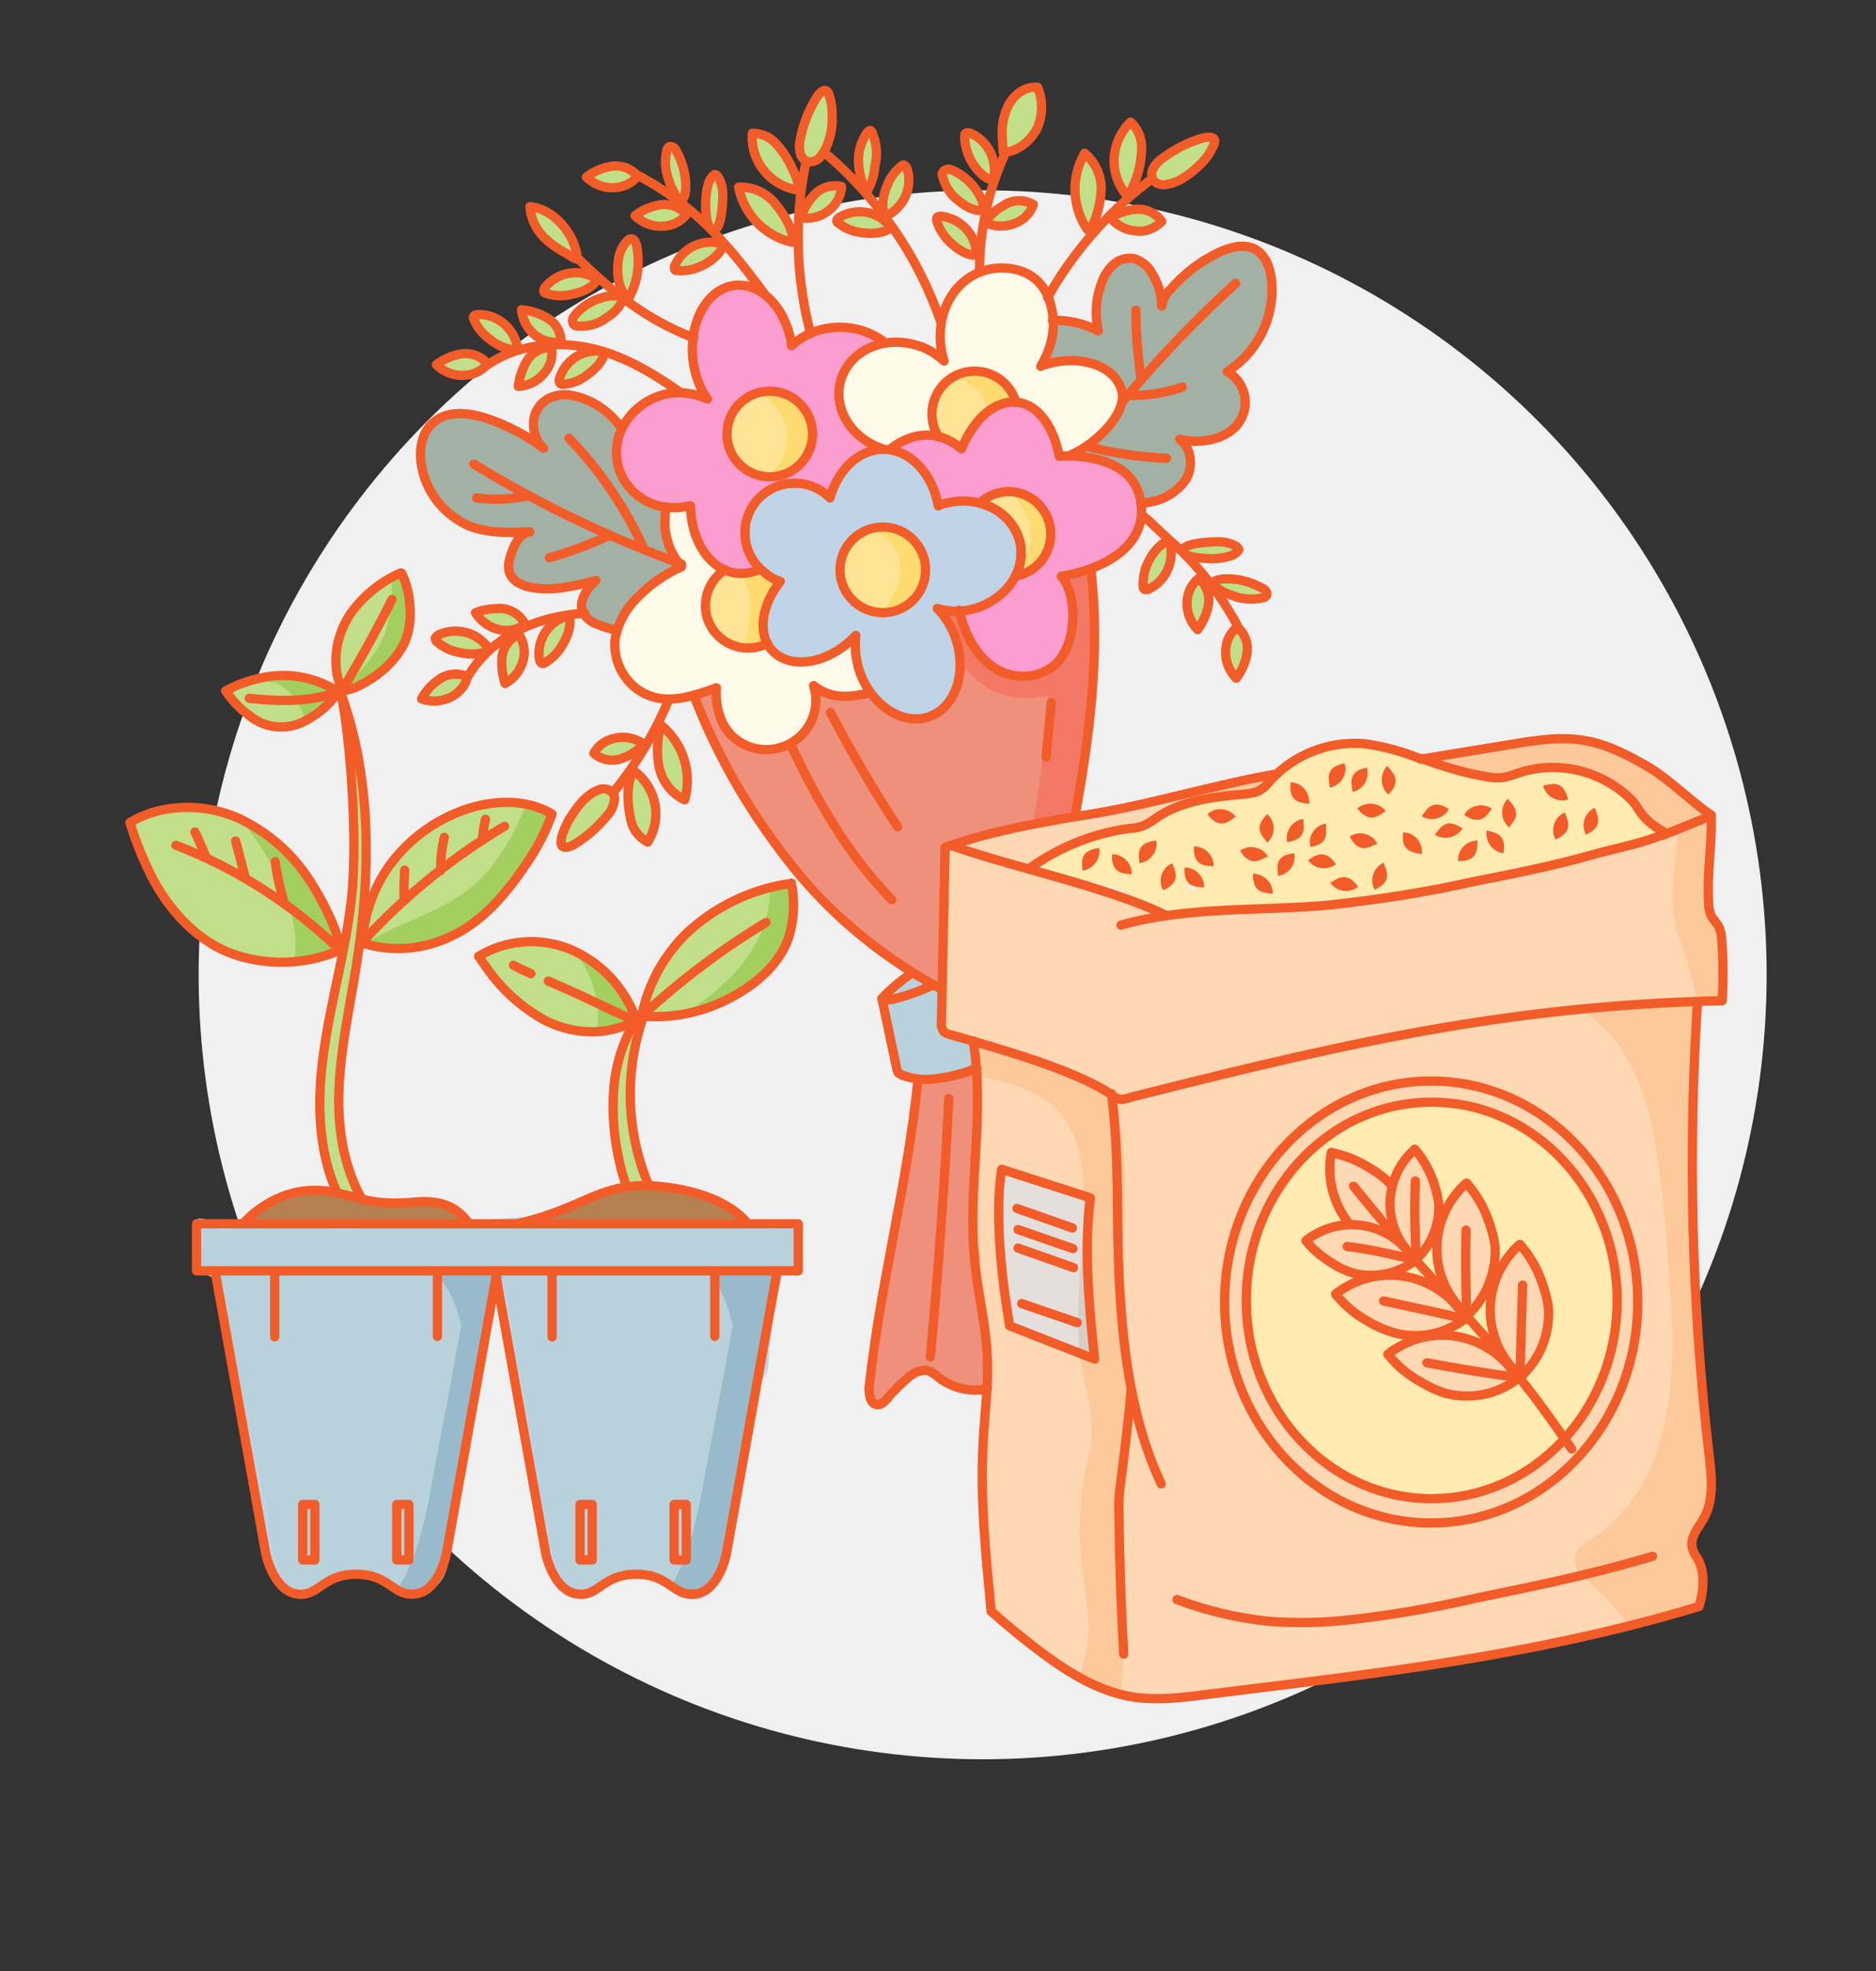 <?xml version="1.0" encoding="utf-8"?>
<!-- Generator: Adobe Illustrator 25.0.1, SVG Export Plug-In . SVG Version: 6.00 Build 0)  -->
<svg version="1.1" id="Layer_1" xmlns="http://www.w3.org/2000/svg" xmlns:xlink="http://www.w3.org/1999/xlink" x="0px" y="0px"
	 viewBox="0 0 355.1 372.9" style="enable-background:new 0 0 355.1 372.9;" xml:space="preserve">
<rect x="0" y="0" width="355.1" height="372.9" fill="#333333" stroke="none"/>
<style type="text/css">
	.st0{fill:#F1F0F0;}
	.st1{fill:#FED7B3;}
	.st2{fill:#E4DFDB;}
	.st3{fill:#FFEAB0;}
	.st4{fill:#B8D1DB;stroke:#BED4E6;stroke-miterlimit:10;}
	.st5{fill:#C0DF88;}
	.st6{fill:#B68150;}
	.st7{fill:#EE907B;}
	.st8{fill:#B8D1DB;}
	.st9{fill:#A3B1A4;}
	.st10{fill:#FFF9EA;}
	.st11{fill:#FB9DCE;}
	.st12{fill:#BED4E6;}
	.st13{fill:#FFE495;}
	.st14{fill:#F37866;}
	.st15{fill:#FEDB71;}
	.st16{fill:#A2CF5F;}
	.st17{fill:#98BACB;}
	.st18{fill:#FDC99A;}
	.st19{fill:#D6CFC8;}
	.st20{fill:none;stroke:#F15C29;stroke-width:1.75;stroke-linecap:round;stroke-linejoin:round;}
	.st21{fill:#F15C29;}
</style>
<g id="Circle">
	<circle class="st0" cx="186" cy="184.4" r="148.4"/>
</g>
<g id="Colour">
	<path class="st1" d="M229.8,151.4c2.1-0.6,4.3-0.1,6.4-0.4c1.1-0.2,2.2-0.6,3.2-1.3l3.1-1.9c1.6-1,0-2.5-1.6-1.5
		c-1,0.6-2,0.1-3,0.8c-0.7,0.5-1.6,0.9-2.5,1c-2.1,0.2-4.3-0.2-6.4,0.4C227.2,149.1,228,152,229.8,151.4z M326.6,184.9
		c-0.2-2.4-0.4-4.9-0.7-7.3c-0.2-1.8-1-3.6-2.4-4.8c0-1.5,0-2.9-0.1-4.4c0.2-0.3,0.4-0.6,0.4-1c0.2-3.8,0.1-7.6-0.4-11.4
		c0-0.8-0.7-1.5-1.5-1.5h-0.2c0.3-0.5,0.4-1.1,0.1-1.6c-0.4-0.7-1-1.2-1.7-0.9c-2.2-1.9-4-3.8-6.4-5.4c0.3-0.6-0.5-1.1-1.2-1.6
		c-5-3.3-10.8-5.1-16.9-5.3c-3.1,0-6.2,0.3-9.2,1.1c-3.2,0.8-6.4,2.1-9.7,2.4c-0.2,0-0.3,0-0.5,0.1c-0.9-0.2-1.8-0.5-2.7-0.7
		c-0.8-0.2-1.6,0.4-1.8,1.2c-0.1,0.7,0.3,1.4,1,1.7c3.7,1,7.6,2,11.5,1.6c3.5-0.4,6.7-2.1,10.1-2.5c0.2,0.4,0.5,0.7,0.9,0.8
		c4.1,0.7,8,2.1,11.7,3.9c2.4,1.9,3.1,4.3,5.2,6.4c0.7,0.2,1.5,0.3,2.2,0.4c0.1,0.1,0.1,0.1,0.2,0.2c0.2,0.8,1,1.3,1.8,1.2
		c0.1,0,0.3-0.1,0.4-0.2l2.6-1.3c0,0.2,0,0.5,0.1,0.7c-4.4,1.7-8.9,3.1-13.4,4.3c-2.3,0.6-4.6,1.2-6.9,1.7c-1.1,0.2-2.1,0.4-3.2,0.6
		c-0.6,0.1-1.2,0.2-1.8,0.3l-0.9,0.1c-0.2-0.2-0.5-0.3-0.8-0.3c-0.7,0-1.4,0.4-1.6,1.1c-0.3-0.1-0.6-0.1-0.9,0
		c-13.7,3.7-27.8,6.3-41.9,7.7c-7.9-0.7-15.9-0.4-23.7,0.9c-5.6-1.8-11.3-3.5-17-5.1c-4-1.1-8.1-2.3-12.2-3.3l-3.9-1
		c1.6,0.1,3.2,0.2,4.8,0.1c1.4,0,2.5-1.1,2.5-2.5c0,0,0-0.1,0-0.1c1.7-0.6,3.5-1,5.2-1.2c4.8-0.8,9.4-2.4,14.1-3.7
		c0.9-0.2,1.6-1,1.7-2c0.1,0,0.2,0,0.3-0.1l4-1.7c0.4-0.1,0.7-0.4,0.9-0.7c0.2-0.3,5-1.6,4.9-2s-4.5,0.4-4.9,0.2s-1.6,0.3-1.9,0.4
		c-1.3,0.6-2.5,0.3-3.8,0.9c-0.2,0.1-0.4,0.2-0.6,0.4c-0.6-0.4-1.3-0.5-1.9-0.3c-4.5,1.3-9,2.8-13.6,3.6l-1,0.2
		c-0.4-0.3-0.8-0.4-1.3-0.3c-2.2,0.3-4.4,0.7-6.5,1.3c-1,0.2-2,0.5-3,0.7l-0.4,0.1l-0.7,0.1c-0.5,0-1,0-1.5,0c-0.8,0-1.5,0.4-2,1
		c-0.7-0.1-1.3-0.2-2-0.4c-1.2-0.3-2.5,0.3-3,1.5c-0.2-0.1-0.5-0.1-0.8-0.1c-1.4,0-2.5,1.1-2.5,2.5c-0.5,4.9-0.7,9.8-0.8,14.7
		c0,4.5,0.3,9,0.3,13.5c0,2-1.2,3.9,0.4,5.3c1.1,1,4,1.6,5.5,1.9c0,0.1,0,0.1,0,0.2c1.8,10.9-0.7,21.7-0.5,32.6
		c0.2,7.8,1.3,15.6,3.2,23.1c-0.1,0.2-0.1,0.4-0.1,0.7c0,14.1-0.3,28.2,0.3,42.3c0.1,3.2-0.3,7.1,2.1,9.6c1.1,1.1,2.3,2.1,3.6,3.1
		c1.4,1.2,2.9,2.4,4.4,3.5c5.2,4,10.5,8,17.1,8.9c3.9,0.5,6.6,1.1,10.3,0.2c0.2,0.4,1.7-0.5,2.3-0.6c11.4-1.4,22.7-2.3,34-4.1
		l3.5-0.6c7.8-0.7,15.5-1.9,23.2-3.7c10.9-1,21.6-4.7,32.1-7.8c0.5,0.1,1.1,0,1.5-0.3c0.4-0.4,0.7-0.8,0.8-1.3
		c0.7-1.8,0.6-3.7-0.3-5.5c-0.3-1.9-0.7-3.8-1.1-5.7c0.4-0.1,2.2-3.8,2.1-5.6c0.7,0.1,1.3-0.5,1.4-1.2c0-0.1,0-0.2,0-0.3
		c-0.4-4.3-0.9-8.6-1.4-12.9c-0.4-4.7-0.7-9.3-1.1-14c0-0.1,0-0.1,0-0.2c-0.3-17.8-0.5-35.6-0.8-53.4c-0.1-4.8-0.2-9.7-0.3-14.6
		c0.6,0,1.3-0.1,2-0.2c1.2-0.1,2.3-0.5,3.3-1.1C326.3,187.1,326.7,186,326.6,184.9z M320.3,177.9L320.3,177.9l0.1,0.1
		c0,0.2,0,0.4,0,0.6C320.4,178.4,320.4,178.1,320.3,177.9L320.3,177.9z"/>
	<path class="st2" d="M189.8,238.1c0.2,3.9,0.1,7.9,1.3,11.6c0.1,0.4,0.3,0.8,0.6,1.1c0.3,0.3,0.6,0.5,1,0.6c4.8,2,9.7,3.9,14.6,5.6
		c0.1-0.8,0-1.5-0.2-2.3c-0.7-3.2-1.1-6.5-1.1-9.8l-0.1-4.7c-0.1-2.1-0.1-4.1-0.1-6.2s0.2-4.3,0.5-6.4c0.1-0.3,0-0.5-0.1-0.8
		c-0.1-0.2-0.3-0.3-0.5-0.4c-1.5-0.8-3.1-1.4-4.8-1.8c-3.2-0.9-6.3-1.9-9.6-2.5c-1.6-0.3-1.8,0.2-2,1.6c-0.2,1.6-0.3,3.1-0.3,4.7
		C189.2,231.7,189.6,234.9,189.8,238.1z"/>
	<path class="st3" d="M282.6,251.2c-0.1-0.4-0.3-0.7-0.4-1.1l-0.1-0.6c0-0.1,0-0.2,0-0.3l0,0c0-0.4-0.1-0.7,0-1.1c0-0.2,0-0.4,0-0.6
		c0-0.1,0-0.2,0-0.2v-0.1c0.1-0.4,0-0.8-0.1-1.2c-0.2-0.3-0.5-0.6-0.9-0.7c-0.8-0.2-1.6,0.2-1.8,1c0,0.1,0,0.2,0,0.3
		c-0.6,0.2-1,0.8-1,1.4c0,0.1,0,0.2,0,0.3c-0.1,0.1-0.2,0.2-0.3,0.3c-0.2,0.4-0.3,0.8-0.3,1.2c-0.7,0-1.3,0.1-2,0.3
		c-0.8,0.2-1.3,1-1.1,1.8c0.2,0.7,0.8,1.1,1.5,1.1c0.2,0,0.5,0,0.7,0h0.1h0.3c0.4,0.1,0.8,0.2,1.2,0.4c0.1,0,0.2,0,0.2,0.1h0.1
		c0.2,0.1,0.4,0.2,0.6,0.3c0.2,0.1,0.4,0.2,0.6,0.4l0.2,0.1l0.1,0.1c0.6,0.6,1.5,0.6,2.1,0c0.6-0.6,0.6-1.5,0-2.1
		C282.6,252.1,282.7,251.6,282.6,251.2z M272,237.9c0-0.3-0.1-0.6-0.1-0.9c0-0.2,0-0.3-0.1-0.4c-0.2-0.7-0.8-1.1-1.5-1.1
		c-0.8,0-1.5,0.7-1.5,1.5c0,0,0,0,0,0c0,0.1,0,0.2,0,0.3v0.3c-0.1,0-0.3,0.1-0.4,0.2c-0.3,0.2-0.6,0.5-0.9,0.8
		c-0.3,0.2-0.5,0.3-0.8,0.5c-0.3,0.1-0.6,0.2-0.9,0.2c-0.3,0.1-0.5,0.2-0.7,0.4c-0.2,0.2-0.4,0.5-0.4,0.9c-0.1,0.6,0.2,1.2,0.7,1.5
		c1,0.5,2,0.9,3,1.1c0.4,0.1,0.9,0,1.3-0.2c0.3,0.3,0.7,0.4,1.2,0.3c0.7-0.1,1.3-0.7,1.3-1.5c0-0.9,0-1.7-0.1-2.6
		C272.1,238.7,272.1,238.3,272,237.9z M305.1,241.6c0.1-0.2,0.1-0.5,0-0.8c-0.1-0.3-0.1-0.6-0.2-0.9c0-0.1,0-0.2,0-0.2
		c0-0.2-0.1-0.5-0.2-0.7c-1.8-8.3-5.5-16.3-12.1-21.9c-6.8-5.8-15.4-8.8-24.3-8.6c-4.9,0.1-9.5,1.7-13.5,4.6
		c-0.1,0.1-0.3,0.3-0.4,0.4c-0.7,0.2-1.4,0.7-1.9,1.2c-0.1,0.1-0.2,0.2-0.2,0.3H252c-0.7,0-1.3,0.5-1.4,1.1
		c-0.4,0.1-0.7,0.3-0.9,0.6c-0.5,0-1,0.3-1.2,0.7c-0.8,1.2-1.6,2.4-2.3,3.6c-1.7,2.1-3.3,4.4-4.6,6.7c-0.3,0.1-0.5,0.3-0.6,0.6
		c-6.3,10.8-7.3,25.4,0.3,35.8c1.1,2.1,2.3,4.1,3.8,5.9c3.1,3.9,6.8,7.2,11.1,9.8c4.5,2.6,10.2,3.2,15.4,3.3
		c4.6,0.1,9.2-1.1,13.2-3.4c0.2,0.1,0.4,0.1,0.6,0.1c1.3,0,2.6-0.5,3.6-1.3c1-0.7,1.9-1.5,2.9-2.3c0.9-0.8,1.7-1.6,2.5-2.6
		c4-3.7,7.1-8.4,8.7-13.6c1-3.3,1.8-6.6,2.1-10c0.2-1.7,0.4-3.4,0.4-5.1C305.4,243.9,305.3,242.7,305.1,241.6L305.1,241.6z
		 M293.1,253.8c-0.2,0.5-0.4,1.1-0.6,1.6c-0.5,0.8-1,1.6-1.5,2.4c-0.9,1-1.8,1.9-2.8,2.8c-2.9,1.7-6,3.1-9.2,4l-0.5,0h-0.5
		c-1.7-0.2-3.3-0.5-4.9-1c-1.8-0.4-3.5-1.1-5.2-2c-1.9-1.7-3.7-3.4-5.6-5c0.7-0.5,1.4-1,2.1-1.5c0.8,0,1.5-0.5,1.6-1.3
		c0.3-0.4,0.3-1,0-1.4c-0.5-0.7-1.4-0.9-2.1-0.4l-0.1,0.1c-2.3-0.5-4.5-1.3-6.6-2.5c-1.8-1.2-3.4-2.7-4.8-4.4l0,0l0.8-0.8
		c0.3-0.3,0.7-0.6,1-0.9c0.3,0,0.5-0.1,0.8-0.2c0.7-0.4,1-1.3,0.5-2.1c-0.3-0.4-0.7-0.7-1.3-0.7c-0.2-0.1-0.5-0.1-0.7,0l-0.5-0.3
		c-0.4-0.2-0.8-0.4-1.2-0.7c-0.7-0.5-1.5-1-2.1-1.6c-1.1-1-2.1-2-3.1-3.1c1.4-1.3,3-2.3,4.9-2.8c1,1.4,3.4-0.1,2.5-1.7
		c-2.1-3.8-2.7-8.2-1.9-12.4c3.5,0.1,6.4,2.4,9,4.6c0.2,0.8,1.1,1.3,1.9,1c0.5-0.1,0.9-0.5,1-1l0.1-0.1v-0.1
		c0.1-0.2,0.1-0.3,0.2-0.5c0.2-0.3,0.3-0.7,0.5-1c0.4-0.6,0.7-1.3,1.2-1.8c0-0.1,0.1-0.1,0.1-0.2l0,0l0,0l0.3-0.4
		c0.2-0.3,0.5-0.5,0.7-0.8l0.3-0.3c2,2.4,3.4,5.4,4,8.5c0,0.2,0.1,0.4,0.3,0.5c-0.1,0.2-0.3,0.5-0.5,0.7c-0.4,0.7-0.2,1.6,0.5,2.1
		c0.7,0.4,1.6,0.2,2.1-0.5c0.4-0.7,0.8-1.3,1.3-1.9l0.3-0.4l0,0l0,0l0.1-0.2c0.2-0.3,0.5-0.6,0.8-0.9s0.7-0.8,1.1-1.1
		c2.7,3.9,3.8,8.8,4.8,13.4c-0.1,0.2-0.2,0.4-0.3,0.6c-0.4,0.7-0.2,1.6,0.5,2.1c0.7,0.4,1.6,0.2,2-0.5c0.7-1.4,1.5-2.7,2.4-3.9v-0.1
		c2.6,3.4,5,7,5.9,11.2C293.6,249.1,293.6,251.5,293.1,253.8L293.1,253.8z M300.3,258.5C300.3,258.5,300.3,258.5,300.3,258.5
		l0.1-0.6l0.2-0.6C300.5,257.7,300.4,258.1,300.3,258.5L300.3,258.5z"/>
	<path class="st3" d="M314.3,156.8l-0.2-0.5c-0.2-0.3-0.4-0.5-0.7-0.7l-0.1-0.1l-0.1-0.1c-0.2-0.4-0.5-0.8-0.9-1
		c-5.7-6.3-13.4-10.1-23-8.6c-0.7,0.1-1.4,0.5-1.8,1.1c-2.2,0.3-4.4,0.4-6.5,0.1c-9.4-1.2-17.6-7.9-27.4-6
		c-5.6,1.1-10.4,3.2-14.5,8.5c-0.1,0.1-0.2,0.2-0.2,0.3c-1.1,0.2-2.3,0.3-3.5,0.4c-4.5,0.5-9,0.8-13.1,2.8c-1.9,0.9-4,1.3-5.9,2.2
		c-0.9,0.5-1.8,1-2.7,1.4c-1,0.4-2.1,0.6-3.2,0.8c-2.2,0.5-4.4,1.1-6.6,1.6c-1.8,0.3-3.5,1.3-4.6,2.8l-0.8-0.1c-1.1,0-2,0.9-2,2
		s0.9,2,2,2c4.4,0.5,8.8,1.3,13.1,2.5c3.2,1.6,6.4,3.1,9.6,4.6c0.9,0.5,2,0.2,2.6-0.6c1.8,0.1,3.5-0.1,5.2-0.6
		c7.6,0.2,15.3-0.3,22.8-1.6c0.3,0.5,0.9,0.7,1.5,0.7c1.2-0.1,2.4-0.2,3.6-0.4c0.9,0,1.8,0,2.6-0.1c0.4,0,0.8-0.2,1.2-0.4
		c10.2-1.6,20.1-3.6,30.1-6c2.8-0.5,5.8-1.6,8.6-2c4-0.5,7.9-1.6,11.6-3.1l0,0l0.1,0.1l0.2,0.1l0,0l0.5,0.2c0.5,0.1,1.1,0.1,1.5-0.2
		l0.4-0.3c0.2-0.2,0.3-0.4,0.4-0.6c0.1-0.2,0.1-0.3,0.1-0.5C314.3,157.4,314.3,157.1,314.3,156.8z M212.9,164.6
		C212.9,164.6,212.9,164.6,212.9,164.6l-0.2,0.1L212.9,164.6z M225.6,168.4l-0.1-0.1l-0.9-0.5c0.4,0,0.9-0.1,1.2-0.3l0.8,0.4l0,0
		c-0.3,0.1-0.5,0.2-0.7,0.4C225.9,168.4,225.7,168.4,225.6,168.4L225.6,168.4z"/>
	<path class="st4" d="M151.1,235.7V234c0-0.6,0.1-1.4-0.3-1.9c-0.5-0.4-1.2-0.5-1.8-0.3l-1.7,0.1l-1.4,0.1c-0.4-0.3-0.9-0.4-1.4-0.4
		c-3.9,0.4-7.8-0.5-11.6-0.9c-3.4-0.3-6.8-0.3-10.2,0.1l-4,0.1c-1,0-1.9,0.1-2.9,0.1c-0.4-0.6-1.2-0.9-1.9-0.9
		c-8.2,0.1-16.4,0.6-24.6,1.5l-2.2,0.2c-6.6-0.6-13.1-1.2-19.7-0.7c-0.7,0-1.4,0.4-1.8,0.9c-3.5-0.3-7-0.5-10.5-0.6
		c-4.3-0.1-8.7,0.1-13,0.6c-1.3-0.5-2.7-0.8-4.2-1c-1.3,0.1,0.2,1.6,0.2,3c0,1.6-0.8,4-0.6,5.6c0.1,0.7,1.2,0.4,1.7,0.9
		c0.5,0.5,1.1,0.7,1.8,0.7h0.2c2.7,15.1,5.5,30.2,9,45.1c0,0.1,0,0.3,0,0.4c0.1,4.2,1.2,8.4,3,12.3c0.1,0.2,0.3,0.4,0.4,0.6
		c0.3,0.4,0.8,0.7,1.3,0.9l0.2,0.1c1.7,0.7,3.6,0.6,5.2-0.2c1.4-0.6,2.6-1.7,4.1-2.1c2.9-0.7,6-0.3,8.7,1.1c1.6,0.8,3.1,1.9,5,1.7
		c0.3,0,0.6-0.1,0.9-0.2l0,0c2.7,0.2,4.4-2,5.1-4.3c0.6-2.4,1.1-4.8,1.5-7.3c0.9-4.9,1.6-9.8,2.3-14.8c0.1-0.8,0.2-1.6,0.3-2.3
		c0.1-0.2,0.2-0.5,0.3-0.7c1.2-7.6,2.5-15.2,3.9-22.8c0.3-1.2,0.6-2.5,1-3.7c0.1-0.5,0.1-0.9,0-1.4c0.1-0.5,0.2-0.9,0.3-1.4
		c0.2-0.3,0.4-0.6,0.7-0.9l1.1,4.4c0.3,1.7,0.6,3.4,0.9,5.1c0,0.2,0,0.3,0,0.5c1.5,8.4,2.9,16.7,4.4,25c0.7,4.1,1.4,8.2,2.2,12.3
		c0.7,3.7,1.4,7.8,3.3,11c1.1,2,3.4,2.8,5.5,2.1c1.4-0.5,2.5-1.6,3.1-3c0.8-0.2,1.6-0.6,2.3-1l0.3-0.2c1.1,0.2,2.2,0.2,3.3,0
		c0.5-0.1,1.1-0.2,1.6-0.3l2.9,1.9l2,1.3c0.7,0.4,1.3,0.9,2,1.3c2,1,4.4,0.3,5.6-1.6c0.4-0.7,0.7-1.6,0.8-2.4c0-0.1,0-0.1,0-0.2
		c0.2-0.2,0.4-0.5,0.6-0.7c0.9-2,1.5-4.1,1.7-6.3c0.3-2.2,0.6-4.4,0.9-6.6s0.6-4.3,1-6.5c0.3-0.3,0.5-0.7,0.5-1.1
		c0.9-5.1,1.9-10.3,2.8-15.4c1-0.4,1.6-1.3,1.7-2.3c0.4-6.2,1.2-12.4,3.1-18.3l0,0c1,0.2,2,0.1,2.9-0.2c0.3-0.2,0.5-0.5,0.5-0.9
		C151.1,237.9,151.1,236.8,151.1,235.7z"/>
	<path class="st5" d="M64.5,129.6c0,0.3,0.2,0.8,0.6,0.6c2.2-0.8,4.3-1.9,6.2-3.2c1.8-1,3.3-2.5,4.2-4.3c0.9-1.9,1.3-4,1.2-6.2
		c0-2.5-0.3-4.9-0.8-7.3c-0.1-0.3-0.3-0.4-0.6-0.3c0,0-0.1,0-0.1,0c-3.7,1.9-6.8,4.7-9.2,8.2c-2.2,3.5-2.8,7.7-1.5,11.7L64.5,129.6z
		 M44.2,131.8c0.5,0.9,1.2,1.8,2,2.5c0.8,0.8,1.8,1.6,2.7,2.3c1.2,0.6,2.5,0.9,3.8,0.8c0.2,0,0.6-0.2,0.8-0.2c1.8,0,3.6-0.5,5.2-1.4
		c1.5-0.9,2.7-2.8,3.8-4.1c0.2-0.2,0.2-0.5,0-0.7c0,0,0,0-0.1-0.1c-5.1-3.2-11.4-3.5-16.8-0.9c-0.5,0.1-1.1,0.8-1.6,1
		S43.7,131.8,44.2,131.8z M66.3,223.1c-0.4-0.5-0.4-1.7-0.6-2.4c-0.5-1.6-0.8-3.1-1-4.8c-0.4-2-0.6-4-0.7-6c0.1-0.2-0.3-1-0.3-1.4
		c0-3.8,0.3-7.7,1-11.5c0.4-2.6,0.8-5.1,1.2-7.7v-0.1c2-7.7,3.3-15.5,3.7-23.5c0-0.1,0-0.1,0-0.2v-0.1c0.4-6.5,0.1-13.1-1.1-19.5
		c-0.1-0.8-1.3-7.6-2-7.4s-0.1,7.3,0,8.1c1,6.2,0.6,12.6,0.1,18.8c0,0.1,0,0.1,0,0.2c0,0,0,0.1,0,0.1c-0.3,6.2-1.2,12.4-2.5,18.5
		c-0.3,0.2-0.5,0.5-0.5,0.8c-0.6,3.9-1.2,7.7-1.8,11.6c-0.5,3-0.8,5.9-1,8.9c-0.2,0.2-0.2,0.5-0.2,0.8c-0.1,3.5,0.2,7.1,0.7,10.6
		c0.3,1.7,0.8,3.4,1.4,5c0.3,0.9,0.7,1.7,1.1,2.5c0.2,0.3,0.4,0.6,0.7,0.9c0.2,0.1,0.4,0.3,0.5,0.4c0.9,1.7,3.5,0.2,2.6-1.5
		C67.2,223.8,66.7,223.6,66.3,223.1z M97.6,166c2.2-3.4,4.3-7,6.2-10.6c0.3-1-0.3-2.1-1.2-2.5c-2.6-0.8-5.3-1-8-0.6
		c-1,0.1-2,0.2-3.1,0.4c-1.9,0.2-3.7,0.7-5.4,1.6c-0.3,0.1-1.1,0.1-1.3,0.4c-3,1.3-5.8,3.3-8,5.7c-2.4,2-4.2,4.6-5.4,7.5l-0.8,1.4
		c-1.2,2.3-1.8,4.9-1.7,7.6c0,0.8,0.6,1.4,1.4,1.5c0.2,0,0.4,0,0.5-0.1c6.1,2.8,14.4,0.5,19.5-3.4C93.2,172.2,95.7,169.3,97.6,166z
		 M64.2,179.1c0.3-0.3,0.3-0.8,0.2-1.2c-1.4-3.9-3.4-7.5-5.9-10.8c-2.3-3.3-5-6.2-8-8.7c-3.4-2.5-7.4-4.2-11.5-5
		c-4.5-0.9-8.8,0-13,1.6c-0.8,0.3-1.2,1.2-0.9,2c0,0.2,0,0.5,0.1,0.7c2.2,5.9,5.5,11.9,10.1,16.3c1.1,1.2,2.3,2.4,3.6,3.4
		c2.9,2.3,6.4,3.9,10.1,4.5c3.5,0.7,7.2,1.3,10.3-0.6c1.3-0.1,2.6-0.3,3.9-0.6c0.7-0.1,1.2-0.8,1.1-1.5
		C64.3,179.2,64.3,179.2,64.2,179.1L64.2,179.1z M120.1,191.8c0-0.3-0.1-0.5-0.2-0.7c-2.7-4.5-6.9-8.9-11.8-10.9
		c-2.4-0.9-4.9-1.4-7.4-1.4c-2.8,0.1-5.5,0.6-8.2,1.3c-0.8,0.2-1.2,1-1.1,1.7c0.1,0.3,0.2,0.5,0.4,0.7c0,0.2,0.1,0.3,0.2,0.5
		c1.5,2.2,3.2,4.3,5.3,6c1.9,1.9,4.2,3.4,6.7,4.6c2.5,1,5.1,1.5,7.8,1.5c2.5,0,5.6,0,7.7-1.5C120,193.1,120.3,192.5,120.1,191.8
		L120.1,191.8z M148.2,167.4c-3.6,0.9-7.1,2.3-10.4,4.1c-5.3,2.5-10.2,6.6-12.5,11.9v0.1l0,0l-0.2,0.4v0.1c-1.2,1.8-2.2,3.7-3,5.7
		c-0.2,0.3-0.3,0.6-0.3,0.9c0,0.3,0,0.5,0.2,0.7c0.2,0.5,0.7,0.8,1.2,0.9c3.5,0.2,7-0.3,10.2-1.6c3.1-1,6-2.4,8.7-4.2
		c2.6-1.7,4.6-4.3,5.6-7.2c1.2-3.2,1.3-6.7,2.1-10c0.2-0.8-0.3-1.6-1.1-1.8C148.7,167.4,148.5,167.4,148.2,167.4L148.2,167.4z
		 M120.5,218.8c-0.1-0.2-0.2-0.4-0.4-0.5c-0.1-0.8-0.3-1.7-0.3-2.5c-0.2-2.2-0.3-4.3-0.3-6.5c0-5.1,0.6-10.1,1.7-15.1
		c0.5-1.9-2.3-0.5-2.8,1.4c-1.7,6.5-2.3,13.3-1.6,20c0.2,1.6,0.4,3.2,0.7,4.8c0.2,1.3,0.4,2.8,1.6,3.6c1,0.7,3.1,0.9,3.4-0.5
		c0.2-0.6-0.6-1.5-0.9-2.1L120.5,218.8z M126.3,138.2c-0.4-0.4-1-0.4-1.4,0c-0.4,0.4-0.4,1,0,1.4c0.1,0.1,0.2,0.3,0.3,0.4
		c0.2,3.4,0.2,7,2.5,9.6c0,0.1,0,0.2,0,0.3l0.1,0.2c0.1,0.5,0.6,0.8,1.1,0.7c0.5-0.1,0.9-0.5,0.9-1c-0.2-2.1-0.6-4.1-1.1-6.1
		C128.3,141.8,127.5,139.9,126.3,138.2L126.3,138.2z M121.3,158.1L121.3,158.1c0,0.6,0.5,1,1.1,1c0.2,0,0.5-0.1,0.6-0.3
		c0.3-0.4,0.5-0.8,0.5-1.3c0.1-0.5,0.1-1.1,0.2-1.6c0-1.1,0-2.2-0.3-3.3c-0.5-2.1-1.3-4.2-2.5-6c-0.3-0.4-1-0.5-1.4-0.2
		c-0.4,0.3-0.5,0.8-0.3,1.2l0.2,0.3c-0.2,0.2-0.3,0.4-0.3,0.7C119.2,151.8,120,155.1,121.3,158.1L121.3,158.1z M119.7,140
		c-2-0.2-3.9,0.1-5.7,0.9c-0.1,0.1-0.2,0.2-0.3,0.3c-0.5,0.2-0.8,0.8-0.6,1.3c0.1,0.2,0.2,0.4,0.4,0.5c0.7,0.4,1.5,0.5,2.3,0.4
		c0.8,0,1.6-0.1,2.3-0.3c1.4-0.3,3.1-1,3.5-2.5c0.1-0.5-0.3-1.1-0.8-1.1C120.4,139.4,119.9,139.6,119.7,140L119.7,140z M107.5,160.8
		c1.9-1.4,3.8-2.9,5.4-4.6c1.6-1.7,3.4-3.7,3.2-6.2c0-0.6-0.4-1-1-1c-0.3,0-0.6,0.2-0.8,0.4c-0.2,0-0.4,0.1-0.5,0.2
		c-0.7,0.3-1.4,0.8-1.9,1.4c-0.8,0.9-1.5,1.8-2.2,2.7s-1.5,1.8-2.1,2.8c-0.8,1-1.3,2.1-1.5,3.4c0,0.6,0.5,1,1,1
		C107.2,160.9,107.3,160.8,107.5,160.8L107.5,160.8z M105.5,117.5c-0.9,0.8-1.7,1.7-2.3,2.7c-0.4,0.6-0.7,1.2-1,1.8
		c-0.4,0.8-0.6,1.7-0.6,2.6c0.1,0.8,1.2,0.9,1.7,0.4c0.4-0.5,0.8-1.1,1.1-1.7c0.1,0,0.1-0.1,0.2-0.1c0.7-0.8,1.3-1.6,1.8-2.6
		c0.4-0.7,0.7-1.4,0.9-2.1c0,0,0.1,0,0.1-0.1c0.4-0.4,0.4-1,0-1.4c0,0-0.1-0.1-0.1-0.1c-0.3-0.4-1-0.5-1.4-0.2
		c-0.2,0.1-0.3,0.3-0.4,0.5C105.5,117.3,105.5,117.4,105.5,117.5L105.5,117.5z M96.5,129c0.7-0.4,0.7-1.3,1-2l0.1-0.3
		c0.3-0.1,0.6-0.4,0.7-0.7c0.7-1.7,0.9-3.7,0.4-5.5c-0.1-0.5-0.6-0.8-1.1-0.7c-0.5,0.1-0.9,0.5-0.9,1l0,0l0,0c-1,2.3-2,4.7-1.7,7.3
		c0,0.6,0.4,1,1,1C96.2,129.1,96.4,129.1,96.5,129z M98.8,118.3c0.1-0.3,0.2-0.6,0.1-0.8c0-0.2,0-0.3-0.1-0.5
		c-0.2-0.3-0.5-0.5-0.9-0.5c-1.8-1-3.9-1.5-6-1.2c-0.6,0-1,0.4-1,1c0,0.3,0.1,0.5,0.3,0.7c0.9,0.9,2,1.5,3.3,1.7
		c1,0.2,2.1,0.2,3.1,0C97.9,118.8,98.5,118.7,98.8,118.3L98.8,118.3z M83.5,121.9c0,0.1,0.1,0.1,0.1,0.2c1,0.8,2.3,1.3,3.6,1.4
		c1.3,0.2,2.7,0.3,4,0.2c0.6,0,1-0.4,1-1c0-0.4-0.2-0.7-0.5-0.9c-1.1-0.8-2.3-1.4-3.6-1.8c-1.4-0.2-2.8-0.2-4.2,0c-0.6,0-1,0.4-1,1
		C83,121.4,83.2,121.7,83.5,121.9L83.5,121.9z M81.5,132.6c2.4-0.1,4.7-1.4,6-3.5c0.5,0.1,1-0.2,1.1-0.7c0.1-0.5-0.2-1.1-0.7-1.2
		c0,0,0,0,0,0c-0.2,0-0.5-0.1-0.7-0.1c-0.2-0.1-0.4-0.1-0.6,0c-1.1,0.1-2.1,0.4-3,1c-1.2,0.8-2.2,1.8-3,2.9
		c-0.3,0.5-0.2,1.1,0.3,1.4C81.1,132.6,81.3,132.6,81.5,132.6L81.5,132.6z M100.6,73.1c0.2-0.4,0.4-0.8,0.7-1.2
		c0.3,0.1,0.7,0,0.9-0.2c1.1-1.1,1.8-2.7,1.8-4.2c0.4-0.4,0.5-1,0.1-1.4c-0.3-0.3-0.7-0.4-1.1-0.3c-1.2,0.8-2.2,1.8-2.9,3
		c-0.4,0.6-0.7,1.2-0.9,1.8c-0.4,0.7-0.5,1.5-0.3,2.3c0.2,0.5,0.8,0.8,1.3,0.6C100.3,73.4,100.5,73.3,100.6,73.1L100.6,73.1z
		 M105.9,71.7c-0.1,0.4,0.1,0.8,0.4,1c0.3,0.2,0.8,0.3,1.1,0.1c2.3-1.1,4.4-2.6,6.3-4.5c0.6,0,1-0.4,1.1-0.9c0-0.6-0.4-1-0.9-1.1
		c-0.9-0.1-1.8,0-2.6,0.5c-0.7,0.3-1.5,0.8-2.1,1.2C107.6,68.9,106.5,70.2,105.9,71.7L105.9,71.7z M101.9,63.5
		c0.8,0.8,1.7,1.4,2.7,1.8c0.3,0.5,0.9,0.6,1.4,0.3c0.2-0.2,0.4-0.4,0.5-0.7c0.1-0.2,0.2-0.5,0.1-0.7c-0.1-0.3-0.2-0.5-0.4-0.7
		c-0.1-0.1-0.2-0.2-0.4-0.2c-1.3-2-3.2-3.5-5.4-4.3c-0.4-0.1-0.9,0.1-1.1,0.4h-0.1c-0.4,0.4-0.4,1,0,1.4c0,0,0,0,0,0
		C100,61.7,100.9,62.6,101.9,63.5L101.9,63.5z M90.5,61.5l0.2,0.1c1.7,2.5,4,4.5,7,4.9c0.6,0,1-0.4,1-1c0-0.1,0-0.2,0-0.3
		c-0.3-0.8-0.8-1.5-1.5-2.1c-0.6-0.6-1.2-1.1-1.9-1.6c-1.1-0.7-2.3-1.3-3.5-1.7c-0.3-0.5-1-0.7-1.6-0.3s-0.7,1-0.3,1.6
		C90.1,61.2,90.3,61.4,90.5,61.5L90.5,61.5z M83.6,70c1,0.5,2.1,0.8,3.3,0.8c1.3,0,2.6-0.3,3.7-0.8c0.1-0.1,0.2-0.1,0.3-0.2
		c0.4,0.2,0.9,0,1.2-0.4c0.3-0.5,0.1-1.1-0.4-1.4c0,0,0,0,0,0c-2.5-1.2-5.4-1.2-7.9,0.1c-0.4,0.1-0.6,0.5-0.7,0.8
		C83,69.3,83.2,69.8,83.6,70z M119.7,45c-0.5-0.3-1.1-0.3-1.5,0.2c-0.3,0.4-0.5,0.8-0.6,1.2c-0.3,0.9-0.4,1.8-0.4,2.7
		c0,0.9,0,1.8,0.1,2.7c0,0.4,0.1,0.9,0.1,1.3c0,0.2,0,0.5,0,0.7c0,0.1,0,0.1,0,0.2c-0.3,0.5-0.2,1.2,0.3,1.5c0,0,0.1,0,0.1,0.1
		c0,0.6,0.4,1,0.9,1.1c0.6,0,1-0.4,1.1-0.9c0.4-1.8,0.6-3.6,0.4-5.3c0-1,0-1.9,0-2.8S120.4,45.6,119.7,45z M101.4,43.1
		c0.5,0.7,1.1,1.3,1.7,1.9c1.1,1,2.4,2,3.7,2.8l0.3,0.5c0.3,0.5,0.9,0.6,1.4,0.4c0.5-0.3,0.6-0.9,0.4-1.4c0,0,0,0,0,0
		c-0.1-0.2-0.2-0.3-0.3-0.5c0-0.1-0.1-0.2-0.2-0.3c-1.6-2.9-3.6-5.6-6.7-6.8c-0.5-0.1-1.1,0.2-1.2,0.7c0,0.2,0,0.4,0,0.5
		C100.7,41.6,101,42.4,101.4,43.1L101.4,43.1z M103.5,53.8c-0.4,0.4-0.4,1,0,1.4c0.7,0.4,1.6,0.6,2.5,0.4c0.9,0,1.7-0.1,2.6-0.3
		c0.9-0.2,1.8-0.5,2.6-1l0,0c0.5,0.1,1.1-0.2,1.2-0.7c0,0,0,0,0,0c0-0.1,0-0.1,0-0.2c0,0,0.1-0.1,0.2-0.1c0.4-0.4,0.4-1,0-1.4
		s-1-0.4-1.4,0c-0.1,0.1-0.2,0.2-0.3,0.3C108.2,51.5,105.5,52.1,103.5,53.8L103.5,53.8z M117,55.7c-1.4,0.1-2.8,0.4-4.1,1.1
		c-1.2,0.5-2.3,1.3-3.1,2.2c-0.6,0.5-0.9,1.1-1,1.8c0.1,0.9,1,1.2,1.8,1c0.7-0.1,1.4-0.4,2-0.7c0.6-0.3,1.1-0.5,1.6-0.9
		c1.3-0.7,2.4-1.6,3.5-2.6c0.2-0.2,0.3-0.6,0.2-0.9c0,0,0,0,0-0.1C118,56.2,117.5,55.7,117,55.7z M128.3,49.6
		c-0.2,0.7,0.2,1.3,0.9,1.5c0.2,0,0.3,0,0.5,0c1.2-0.2,2.2-0.7,3.2-1.4c1-0.6,2-1.2,2.9-1.9l0.2-0.1c0.5-0.2,0.8-0.8,0.6-1.3
		c-0.1-0.4-0.5-0.6-0.8-0.6c-0.3-0.1-0.5-0.1-0.8,0.1l0,0c-0.9,0.2-1.9,0.4-2.8,0.7c-1.1,0.3-2.1,0.8-3,1.5
		C128.7,48.6,128.4,49.1,128.3,49.6z M134.3,43.1c0.1,0.3,0.3,0.6,0.7,0.7c0.5,0.1,1.1-0.2,1.2-0.7c0,0,0,0,0,0
		c0.2-1.6,0.4-3.1,0.4-4.7c0-0.8,0-1.5,0-2.3c0-0.8-0.1-1.6-0.4-2.4c-0.4-0.8-1.6-0.5-1.8,0.2c-0.7,2.8-0.8,5.6-0.4,8.4
		C134,42.7,134.1,42.9,134.3,43.1L134.3,43.1z M128.3,36.7c0.2,0.1,0.4,1.1,0.6,1.1c0.5,0,1-1.4,0.9-1.9c-0.1-1.3-0.3-2.6-0.6-3.8
		c-0.1-0.6-0.3-1.2-0.5-1.7c-0.2-0.6-0.5-1.3-0.8-1.8c-0.2-0.4-0.7-0.6-1.1-0.5c-0.4,0.1-0.7,0.5-0.7,1c-0.2,2.5,0.4,5,1.6,7.2
		C127.8,36.5,128,36.7,128.3,36.7L128.3,36.7z M121.4,41.9c2.3,0.7,5,1,7-0.4c0.5,0.1,1-0.2,1.2-0.7c0.1-0.3,0-0.6-0.2-0.8
		c0-0.2-0.1-0.4-0.2-0.5c-0.3-0.3-0.8-0.4-1.2-0.2c-2.4-0.7-5-0.7-7,0.9C120.4,40.7,120.8,41.7,121.4,41.9L121.4,41.9z M112.4,34.7
		c1.2,0.5,2.5,0.8,3.9,0.8c0.7,0,1.4-0.1,2-0.5c0.6-0.3,1.6-0.8,1.5-1.6c0-0.2-0.1-0.3-0.1-0.5c0-0.5-0.5-0.9-1-0.9l0,0l-0.2-0.1
		l-0.4-0.1c-0.3-0.1-0.6-0.1-0.8-0.2c-0.6-0.1-1.1-0.1-1.7,0c-1.2,0.1-2.3,0.6-3.3,1.3c-0.5,0.3-0.6,0.9-0.3,1.4
		C112,34.5,112.2,34.6,112.4,34.7L112.4,34.7z M148.6,30.5c-0.3-0.7-0.8-1.4-1.2-2c-0.8-1.2-1.9-2.2-3.2-2.8h-0.1
		c-0.4-0.4-1-0.5-1.4-0.1c-0.4,0.3-0.5,0.8-0.3,1.2c0.9,1.9,1.5,3.9,2.8,5.6c1.2,1.5,2.9,2.6,4.8,3.2c0.5,0.2,1.1-0.1,1.3-0.7
		c0.1-0.4,0-0.8-0.3-1C150.1,32.9,149.3,31.7,148.6,30.5L148.6,30.5z M152.9,30.5c0.1,0.1,0.2,0.2,0.3,0.3c0.7,0.4,1.4,0,1.8-0.6
		c0.7-1.2,1.2-2.6,1.4-4c0.3-1.4,0.5-2.8,0.7-4.2c0.2-1.5,0.2-3,0.1-4.5c-0.1-0.5-0.7-0.8-1.2-0.7c-0.3,0.1-0.5,0.2-0.6,0.5
		c-1.1,2.1-2,4.2-2.8,6.4c-0.7,2-1.3,4.4-0.1,6.4C152.5,30.3,152.7,30.5,152.9,30.5L152.9,30.5z M159,35.8c-0.1-0.2-0.4-0.4-0.6-0.5
		c-0.7-0.3-1.6,0.2-2.2,0.5c-0.5,0.3-1.1,0.7-1.5,1.1c-0.7,0.7-1.3,1.5-1.7,2.4c-0.4,0.2-1.1,1.1-1,1.5c0.1,0.2,0.1,0.5,0.2,0.6
		s0.9-0.2,1.2-0.2c0.3,0.1,0.7,0,0.9-0.3c2.2-0.7,3.9-2.3,4.8-4.4C159.2,36.3,159.1,36,159,35.8z M149.2,43c-0.3-0.5-0.6-1-0.9-1.4
		c-0.5-0.9-1.1-1.7-1.8-2.4c-1-1.1-2.1-2.1-3.3-2.9c-0.4-0.3-0.8-0.5-1.2-0.7l0,0l0,0l-0.2-0.1c-0.1,0-0.2,0-0.3,0
		c-0.5-0.2-1.1,0.1-1.3,0.6c-0.1,0.3-0.1,0.6,0.1,0.9c1,2,2.3,3.9,3.7,5.6c0.7,0.8,1.5,1.5,2.3,2.1c0.9,0.8,2,1.2,3.2,1.2
		c0.5-0.1,0.8-0.7,0.7-1.2c0-0.1-0.1-0.2-0.1-0.2C149.8,43.9,149.5,43.4,149.2,43z M163.5,35.8c0.5,0.1,1.1-0.2,1.2-0.7c0,0,0,0,0,0
		l0.1-0.3c0.1-0.1,0.2-0.2,0.2-0.3l0,0c0-0.1,0-0.3,0-0.4c0.7-2.3,0.9-4.7,0.7-7.1c0-0.3-0.2-0.6-0.4-0.8c-0.1-0.4-0.3-0.7-0.7-0.8
		c-0.5-0.1-1.1,0.2-1.2,0.7c0,0,0,0,0,0c-0.3,1.6-0.5,3.2-0.5,4.8c0,0.8,0,1.5,0,2.3c0,0.3,0,0.6,0.1,0.8s-0.1,0.4-0.2,0.6
		C162.7,35.2,163,35.7,163.5,35.8L163.5,35.8z M170.2,32c-1.6,1.9-2.6,4.1-3.1,6.5c-0.1,0.1-0.2,0.1-0.3,0.2
		c-0.5,0.3-0.6,0.9-0.3,1.4c0.2,0.3,0.5,0.5,0.9,0.5c0.2,0.1,0.3,0.2,0.5,0.2c0.6,0,1-0.4,1-1v-0.2c0.7-0.7,1.2-1.5,1.7-2.4
		c0.7-1.4,1.1-2.9,1.3-4.4c0-0.6-0.5-1-1-1C170.6,31.7,170.3,31.8,170.2,32z M167.3,41.5c-0.1,0-0.3,0-0.4,0
		c-0.8-0.5-1.6-0.8-2.5-1.1c-1.3-0.3-2.7-0.4-4-0.1c-0.7,0.1-1.3,0.4-1.8,0.8c-0.3,0.3-0.4,0.9-0.2,1.3c0.2,0.3,0.5,0.5,0.9,0.6
		c1.2,0.4,2.5,0.7,3.8,0.8c1.2,0.2,2.4,0.2,3.6,0h0.1c0.5,0.3,1.1,0.1,1.4-0.4c0.1-0.2,0.1-0.4,0.1-0.6c0.1-0.3,0-0.6-0.3-0.8
		C167.8,41.7,167.6,41.6,167.3,41.5L167.3,41.5z M188.2,33.2c0.3-0.4,0.3-1-0.1-1.3l0,0c-0.2-1-0.5-2-0.9-3c-0.4-1.1-1.1-2-2-2.6
		c-0.1-0.1-0.3-0.1-0.5-0.1c-0.2-0.5-0.7-0.7-1.2-0.6c-0.5,0.1-0.8,0.7-0.7,1.2c0,0,0,0,0,0c0.3,1.4,0.8,2.7,1.5,3.9
		c0.5,0.9,1.2,1.8,2.1,2.4c0.2,0.3,0.5,0.5,0.8,0.5c0.1,0,0.2,0,0.3-0.1C187.8,33.5,188,33.4,188.2,33.2z M183.4,35
		c-0.4-0.5-0.9-1-1.4-1.5c-0.5-0.5-1.2-0.9-1.9-1c0,0,0,0,0-0.1c-0.3-0.5-0.9-0.6-1.4-0.3c-0.5,0.3-0.6,0.9-0.4,1.4
		c0.8,1.4,1.8,2.6,2.9,3.7c0.5,0.5,1.1,1,1.7,1.5c0.6,0.6,1.4,1.1,2.3,1.3c0.5,0.2,1.1-0.1,1.3-0.7c0.1-0.4,0-0.8-0.3-1
		C185.1,37.3,184.3,36.1,183.4,35z M185.1,46.8c-0.1-0.1-0.2-0.2-0.3-0.2v-0.1c-0.7-2.5-2.7-4.5-5.2-5.4c-0.2-0.1-0.4,0-0.6,0.1l0,0
		c-0.3-0.5-0.9-0.6-1.4-0.4c-0.5,0.3-0.6,0.9-0.4,1.4c0.9,1.2,1.9,2.4,3,3.5c1.1,1.1,2.4,2,3.8,2.8c0.5,0.2,1.1,0,1.3-0.5
		c0.2-0.4,0.1-0.8-0.2-1.1L185.1,46.8z M194.7,37.9c-0.7,0-1.4,0-2.1,0.2c-0.7,0.2-1.3,0.4-1.9,0.7c-1.2,0.5-2.3,1.2-3.2,2.1
		c-0.4,0.4-0.4,1,0,1.4c0.1,0.1,0.3,0.2,0.5,0.2c0.2,0.2,0.4,0.3,0.6,0.2c2.6-0.2,5-1.3,6.7-3.2c0.4-0.4,0.4-1,0-1.4
		C195.3,38,195,37.9,194.7,37.9L194.7,37.9z M196.5,17.7c-0.1-0.9-0.7-1.9-1.8-1.4c-0.7,0.4-1.2,0.9-1.7,1.5
		c-0.2,0.2-0.3,0.5-0.5,0.7c-0.7,0.6-1.2,1.3-1.8,2c-0.6,0.8-1,1.6-1.4,2.5c-0.3,0.6-0.1,1.2,0.4,1.6c0.1,0.1,0.2,0.1,0.3,0.1
		c0,0,0,0,0,0.1c-0.1,0.5-0.2,0.9-0.2,1.4s-0.1,0.7-0.1,1.1c-0.1,0.1-0.1,0.2-0.1,0.2l0,0c-0.1,0.4,0,0.7,0.3,1l0,0
		c0.4,0.4,1,0.4,1.4,0c0,0,0.1-0.1,0.1-0.1c1.7-0.8,3.1-2.1,4-3.8c0.5-0.9,0.8-1.8,1-2.8c0.3-0.8,0.4-1.7,0.4-2.5
		C197.1,18.9,196.6,18.1,196.5,17.7L196.5,17.7z M206.1,29.7c-0.1-0.1-0.2-0.2-0.4-0.2c-0.5-0.1-1.1,0.2-1.2,0.7c0,0,0,0,0,0
		c-0.3,2-0.4,4.1-0.4,6.1c0,0.9,0.1,1.9,0.3,2.8c0.4,0.8,0.6,1.6,0.7,2.5c-0.1,1,1.4,1.3,1.8,0.6c0.2-0.1,0.3-0.3,0.3-0.5
		c0.5-2,0.8-4.1,0.7-6.2c-0.1-1.9-0.2-4-1.5-5.6C206.4,29.8,206.2,29.7,206.1,29.7L206.1,29.7z M212.3,35.3c0,0.6,0.4,1,1,1
		c0.2,0,0.4-0.1,0.6-0.2c0.4-0.2,0.6-0.7,0.5-1.1l0,0c0.2-1.6,0.7-3.1,0.9-4.7c0.3-1.8,0.3-3.6,0-5.4c0-0.2-0.1-0.3-0.3-0.5v-0.1
		c0.1-0.5-0.2-1.1-0.7-1.2c-0.5-0.1-1.1,0.2-1.2,0.7l0,0c-0.8,1.9-1.3,3.8-1.6,5.8C211.3,31.6,211.6,33.5,212.3,35.3
		C212.3,35.2,212.3,35.3,212.3,35.3L212.3,35.3z M220.2,34.8c0.2,0,0.4-0.2,0.5-0.3c1.9-0.1,3.8-1,5.1-2.4c0.8-0.7,1.5-1.5,2.2-2.3
		c0.8-0.7,1.5-1.5,2-2.4c0.4-0.7-0.3-1.8-1.1-1.5c-2.7,1.1-5.3,2.3-7.8,3.8c-1.2,0.5-2.1,1.4-2.8,2.4c-0.4,0.6-0.4,1.4,0,2
		C218.6,34.7,219.4,35,220.2,34.8L220.2,34.8z M217.8,42.7l0.5-0.1l0,0h0.1c0.9,0.4,1.7-1,1-1.7c-0.2-0.1-0.4-0.2-0.6-0.3
		c-1.1-0.5-2.4-0.8-3.6-0.8c-0.6,0-1.3,0.1-1.9,0.2l-0.3,0.1c-0.4-0.3-1-0.2-1.3,0.2c0,0,0,0,0,0c-0.4,0-0.7,0.2-0.9,0.5
		c-0.3,0.5-0.1,1.1,0.4,1.4c0,0,0,0,0,0c0.4,0.2,0.8,0.2,1.2,0.2c0.7,0.6,1.5,0.9,2.4,0.9c0.7,0,1.5-0.1,2.1-0.3L217.8,42.7z
		 M220.9,102.8c-0.5-0.3-1.1-0.1-1.4,0.3c-1.6,2.1-2.6,4.6-3.1,7.2c-0.1,0.4,0.1,0.9,0.5,1.1c0.4,0.2,0.9,0.2,1.2-0.2
		c1.6-2,3.3-3.7,3.2-6.7c0-0.2,0-0.3,0-0.5C221.5,103.6,221.3,103,220.9,102.8L220.9,102.8z M232.4,102.8l-6.6,0.1
		c-0.5,0-1.5,0.7-1.5,1.2s0.9,1.2,1.5,1.2l0.5,0.2c0.2,0.2,0.5-0.2,0.8-0.2c2.3,0.1,4.6-0.1,6.9-0.6
		C235,104.4,233.5,102.8,232.4,102.8L232.4,102.8z M238.9,111.5c-1.3-0.7-2.5-1.7-3.9-1.9c-0.3-0.1-0.5-0.1-0.8-0.2
		c-1.1-0.3-2,0.2-3.1-0.1c-0.5-0.1-1.1,0.3-1.2,0.8c-0.1,0.5,0.2,0.9,0.6,1.1l7.6,2.1C239.2,113.7,239.9,112.1,238.9,111.5
		L238.9,111.5z M227.6,110.2c-0.1-0.2-0.3-0.4-0.6-0.5c-0.5-0.1-1.1,0.2-1.2,0.7c0,0,0,0,0,0c-0.3,1.3-0.5,2.5-0.7,3.8
		c-0.1,1.3,0.1,2.5,0.6,3.7c0.2,0.3,0.6,0.5,1,0.5c0.4-0.1,0.7-0.3,0.8-0.7c0.7-2.2,1-4.6,0.6-6.9
		C228.1,110.6,227.9,110.4,227.6,110.2L227.6,110.2z M235.2,119.9c0.1-0.5-0.2-1.1-0.7-1.2c-0.5-0.1-1.1,0.2-1.2,0.7l0,0
		c-0.5,1.4-0.8,2.9-0.9,4.4c-0.1,1.2-0.7,3.7,0.9,4.2c0.5,0.1,1.1-0.1,1.3-0.6c0.2-0.3,0.3-0.7,0.4-1.1c0.2-0.7,0.4-1.4,0.4-2.2
		c0.1-1.3,0-2.7-0.3-4C235.2,120.1,235.2,120,235.2,119.9L235.2,119.9z"/>
	<path class="st6" d="M86.9,228.8c-2.4-0.7-5-1.1-7.5-1.1c-2.6,0-5.1,0.2-7.7,0c-2.5-0.3-5-0.8-7.5-1.4c-1.2-0.3-2.4-0.5-3.5-0.6
		c-1.1-0.1-2.2-0.1-3.3,0c-0.5,0-1.6,0.1-1.8,0.4c-2,0.2-3.1,1.2-5,1.8c-0.5,0.1-0.9,0.5-1,0.9c-0.1,0-0.2,0-0.3,0
		c-0.4,0-0.8,0.2-1.1,0.4c-0.3,0.3-1.3,1.4-1.3,1.8s1,0,1.3,0.3c0.3,0.3,0.7,0.4,1.1,0.4c0.7,0,1.3-0.1,2-0.3c0.5-0.1,0.8,0.3,1.2,0
		c0.1,0.6,0.8,0.5,1.6,0.5c6.5-0.3,13-0.3,19.6,0.1c1,0.1,2.9,0.1,2.9-0.6c1.1,0,2.5-0.1,3.6-0.1c2.6,0,3.2-0.5,5.6,0.2h0.1l0.3,0.1
		c0.8,0.1,1.6-0.5,1.7-1.3C87.8,229.7,87.5,229.1,86.9,228.8z"/>
	<path class="st6" d="M139.2,229.2c-2.2-1.3-4.6-2.4-7-3.2c-2.4-0.9-4.8-1.5-7.3-1.9c-3.9-0.3-7.8,0.5-11.3,2.2
		c-0.3,0-0.5,0-0.8,0.1l-2.7,1.3c-0.4,0.2-1.2,0.3-1.3,0.6c-1.3,0.1-2.5,0.4-3.7,1c-1.2,0.6-5.3,2.1-3.4,1.9
		c3.8-0.3,10.8,0.5,14.7,0.2c0.8,0.7,2.3,0.2,3.5,0.2l6.2,0.1c2,0,4,0.1,6-0.1s6.1-0.5,8.2-0.1C141.8,232,140.8,230.1,139.2,229.2z"
		/>
	<path class="st7" d="M206.9,130.3c0.2-4.3,0.1-8.6,0.1-12.9l0,0l0,0c0-2.5-0.1-5-0.1-7.4c0-1.1-0.9-2-2-2c-0.5,0-0.9,0.2-1.3,0.5
		c-0.6-0.2-1.2-0.2-1.8,0.1c-1,0.6-1.3,1.8-0.7,2.7c0.1,0.3,0.3,0.5,0.4,0.8c0,0,0.1,0.3,0.1,0.3c0,0,0,0.1,0.1,0.1
		c0.2,0.5,0.4,1,0.6,1.6c0.3,1.1,0.6,2.1,0.7,3.2v2.8c-0.7,0.1-1.3,0.7-1.5,1.4c-0.9,4.5-5.3,8.5-10.1,6.6c-2.2-0.8-3.8-2.8-5.1-4.7
		c-1.7-2.5-3.2-5.1-4.4-7.8c-0.6-1-1.8-1.3-2.7-0.7c0,0,0,0,0,0c-0.9,0.6-1.2,1.8-0.7,2.7c0.7,1.6,1.6,3.2,2.5,4.8
		c-0.1,0.3-0.1,0.6,0,0.9c0-0.2,0.1,0.5,0.1,0.6l0.1,0.7c0,0.5,0.1,1,0.1,1.6c0,1-0.1,1.9-0.2,2.9c0,0.1,0,0.3-0.1,0.4
		c-0.6,1.5-1.5,2.8-2.6,3.9c-1.2,0.9-2.6,1.5-4.1,1.6c-2.7,0.2-5.4-0.6-7.6-2.2c0-0.3-0.1-0.7-0.3-0.9c-0.6-0.9-1.8-1.2-2.7-0.7
		l-0.2,0.1l0,0l-0.5,0.2c-0.3,0.1-0.7,0.2-1.1,0.3l-0.4,0.1h-0.2c-0.3,0-0.7,0-1,0c-0.3,0-0.7,0-1-0.1c0.3,0,0.3,0,0.1,0l-0.3-0.1
		l-0.4-0.1c-0.3-0.1-0.7-0.2-1-0.3c-0.1,0-0.7-0.2-0.2-0.1c-0.2-0.1-0.4-0.2-0.5-0.3c-1-0.6-2.2-0.2-2.7,0.7l-0.1,0.2
		c-0.2,0.3,0.2,0.6,0.2,1c-0.2,1.8-0.8,3.6-1.8,5.1c-1,1.3-2.3,2.5-3.7,3.4c-2.2,1.7-5.6,0.7-7.3-0.3c-0.5-0.3-1.1-0.5-1.6-0.6
		c-1.6-3-3-5.9-4.3-9.1c-0.4-1-0.9-1-2-0.7c-0.9,0.2-2.3,0.5-1.9,1.6c7,17,17.7,32.1,31.5,44.1c3.9,3.4,9.6,7.1,13.9,9.9
		c1.7,1.1,1.8-1.4,1.2-3c0.1-0.3,0.2-0.6,0.1-0.9c-0.2-7.6-0.1-15.3,0.5-22.9c0.1,0,0.2,0,0.3,0l12-3.2c3.9-1.1,7.8-2.1,11.8-2.8
		c1.1-0.3,1.7-1.4,1.4-2.5c-0.1-0.2-0.1-0.4-0.2-0.6c0-0.1,0.1-0.2,0.1-0.4C205.6,143.7,206.5,137,206.9,130.3z"/>
	<path class="st7" d="M184.8,239.9c0.6-0.5,0.8-1.3,0.6-2.1c-1.2-7.6-0.9-15.2-0.9-22.8c0.1-0.2,0.1-0.4,0.1-0.5
		c0-3.4,0.1-6.8,0.3-10.2c0-1.1-0.9-2-2-2c-0.5,0-1.1,0.2-1.4,0.6c-0.1,0-0.2,0-0.4,0c-1.1,0.1-2.2,0.3-3.3,0.7
		c-0.8,0.3-1.6,0.6-2.5,0.8c-0.2,0-0.4,0-0.6,0c-1.1,0-2,0.9-2,2c0,0.5,0.2,1.1,0.6,1.4c-0.8,3.4-1.2,6.9-1.8,10.4
		c-0.6,4-1.4,8.1-2.2,12.1s-1.9,7.9-2.6,11.9s-1.1,8-1.5,12.1c-0.2,2.3-0.5,4.6-0.7,7c-0.3,1.1-0.2,2.2,0.2,3.2
		c0.5,1,1.6,1.5,2.7,1.1c0.7-0.2,1.2-0.8,1.3-1.5c0.7,0,1.3-0.4,1.7-1l0.3-0.4c0.1-0.1,0.1-0.1,0.2-0.2c0.2-0.3,0.5-0.6,0.7-0.8
		s0.5-0.5,0.8-0.8l0.3-0.2l0,0l0.2-0.2c0.3-0.2,0.6-0.4,0.9-0.5l0.5-0.3l0.1-0.1c0.3-0.1,0.6-0.2,1-0.3c0.2-0.1,0.4-0.1,0.6-0.1h0.1
		c-0.2,0-0.3,0.1,0.1,0h-0.1h0.1h-0.1h0.1c0.4,0.4,0.8,0.9,1.3,1.2c1.7,1.6,4,3,6.4,2.2l0,0l0.6,0.2c1.1,0.3,2.2-0.3,2.5-1.4
		c0-0.2,0.1-0.4,0.1-0.5c0-3.6-0.2-7.1-0.6-10.7C186.1,246.9,185.4,243.4,184.8,239.9z"/>
	<path class="st8" d="M172.2,183.6l5.1,3.3c0.2,0.1,0.4,0.3,0.6,0.5c0.1,0.3,0.2,0.5,0.2,0.8c0.2,1.7,0.3,3.3,0.3,5
		c0,0.4,0,0.8,0.2,1.2c0.2,0.3,0.5,0.6,0.9,0.8c0.6,0.3,1.3,0.6,2,0.8c0.6,0.1,1.2,0.3,1.7,0.6c0.4,0.5,0.7,1.1,0.8,1.7l0.8,3.6
		c-3.1,1.7-6.5,2.5-10,2.4c-1.2,0-2.5-0.3-3.5-1c-1-1-1.7-2.3-2-3.6c-0.8-2.6-1.4-5.3-2-8c-0.1-0.5-0.2-1.1-0.2-1.6
		c0.1-1.9,1.7-3.2,3.2-4.2c0.7-0.4,1.9-1.2,1.7-2.1C172,183.6,172.1,183.5,172.2,183.6z"/>
	<path class="st9" d="M240.2,52.6c-0.3-1.6-0.5-3.8-1.7-4.9c-1.5-1.3-4.4-1.1-6.2-0.5c-3.4,1.3-6.4,3.2-9,5.8
		c-1.3,1.3-2.4,2.7-3.1,4.4c-0.5-2.4-1.6-4.7-3.2-6.6c-1.7-1.9-4.8-2.4-6.6-0.4c-1.7,1.8-2.3,4.7-2.6,7.1c-0.2,1.7-0.2,3.5,0.1,5.2
		c-1.8-0.7-3.8-1.3-5.7-1.5c-0.3-0.4-0.8-0.7-1.3-0.7c-0.8,0-1.5,0.7-1.5,1.5c-0.2,1.6-0.6,3.3-1.2,4.8c-0.3,0.8-1.2,2.2-0.2,2.1
		c3.7-0.4,7.4-0.1,10.9,0.8c0,0.3,0.5,0.2,0.8,0.6l0.2,0.3l0.2,0.3c0.2,0.3,0.4,0.6,0.6,0.8c0.4,0.6,0.7,1.1,1,1.7
		c0.2,0.3,0.3,0.6,0.4,0.9c0.1,0.2,0.1,0.3,0.2,0.4s0.1,0.2,0.1,0.3s0.1,0.3,0.2,0.5c-1.5,3.7-4.2,6.8-7.7,8.8
		c-0.7,0.4-0.9,1.4-0.5,2.1c0.4,0.7,1.3,0.9,2,0.5l0,0c0.2,0,0.5,0,0.8,0c0.4,0,0.8,0,1.2,0c0.5,0.1,1.1,0.2,1.6,0.4
		c0.9,0.4,1.8,0.9,2.5,1.6c1.6,1.6,2.9,3.4,4,5.4c0.4,0.6,1.2,0.9,1.9,0.6c0.1-0.1,0.2-0.1,0.4-0.2c2.7-0.8,4.9-2.8,6-5.4
		c0.5-1.4,0.5-3-0.1-4.5c-0.3-0.7-1-1.1-1.3-1.7l0,0l0.3-0.3c1.4,0.4,3,0.5,4.4,0.2c1.7-0.3,3.3-0.8,4.8-1.6
		c1.5-0.8,2.6-2.2,2.9-3.9c0.3-1.7-0.1-3.5-1-4.9c-0.6-0.9-1.3-1.7-2.1-2.4c0.6-0.5,1.2-1.1,1.7-1.7c1.2-1.2,2.4-2.5,3.4-3.8
		c2-2.5,2.9-5.7,2.6-8.9C240.4,54.8,240.4,53.7,240.2,52.6z"/>
	<path class="st9" d="M128.2,106.5c-0.5-1.1-1.9-2.4-2.2-3.7c0.1-0.3,0.2-0.7,0.1-1c-0.1-0.6-0.2-1.2-0.3-1.9
		c-0.1-0.4-0.1-0.8-0.1-1.2s-0.1-0.7-0.1-1c0.3-0.6,0.2-1.3-0.3-1.7c-0.3-0.2-0.6-0.4-1-0.4c-0.2-0.2-0.4-0.3-0.6-0.4
		c-4.3-1-7-4.6-7.3-8.9c-0.1-1-0.1-2.1,0-3.1c0.1-1,1.2-1.8,0.7-2.8s-2.2-1.8-2.9-2.4c-0.8-0.6-1.6-1.2-2.5-1.7
		c-3.1-1.8-8.7-2.8-10.2,1.7c-0.5,2.1-0.1,4.2,1.2,5.9l0.3,0.4c-0.2,0.1-0.2-0.1-0.4,0c-3.6-2.2-5.3-3.8-9.4-5
		c-2.2-0.7-6.6-1.3-8.8-0.5c-1,0.4-1.8,1.2-2.4,2.1c-0.8,0.6-1.5,1.5-1.9,2.4c-1.3,5.5,1.4,10,5.9,13.6c4.1,3.2,9,3.6,13.9,3.3
		c-1.3,0.9-2.2,2.2-2.8,3.7c-0.9,2.7-1,5.3,1.6,6.3c3.2,1,6.7,1,9.9,0.1c1.1-0.4,2.3-0.6,3.5-0.6c0.2,0,0.8-0.2,0.9-0.1
		c-0.1,0.1-0.4-0.2-0.5-0.1c-0.8,1-1.4,2.2-1.6,3.5c-0.3,1.3,0,2.6,0.7,3.7c0.8,1,1.9,1.7,3.1,2c0.7,0.2,1.7,0.3,1.9-0.3
		c0.1-0.1-0.1-0.7,0-0.7c1.7-2.8,4-4.7,6.2-7c0,0-0.1-0.4,0-0.4c0.5-0.4,1-0.7,1.5-1c0.3-0.2,0.6-0.6,1-0.7c0.1,0,0.3,0,0.4-0.1
		C126.8,108.6,128.8,107.7,128.2,106.5z"/>
	<path class="st10" d="M211.2,71.6c-1.6-2.2-4.2-3.4-6.9-3.4c-2.6,0.1-5.1,0.4-7.7,0.8c1.1-3,2.3-6.1,2.2-9.2
		c-0.1-3.2-1.7-6.1-4.3-7.9c-2.8-1.9-6.8-1.7-9.7-0.3c-2.6,1.1-4.8,3.1-6,5.7c-1.4,3.4-1.6,7.2-0.4,10.7c-0.1,0.1-0.1,0.1-0.4,0
		c-0.3-0.1-0.5-0.3-0.8-0.4c-0.7-0.4-1.5-0.8-2.2-1.1c-1.6-0.6-3.2-1-4.9-1.2c-3.2-0.5-6.5,0-8.7,2.6c-4.1,4.8-2.6,13.4,3.4,16
		c1.4,0.8,3.1,1,4.7,0.6c1.6-0.6,2.8-2.9,4.6-2.7c0.2,0,0.4,0,0.5,0c0.8,1.5,3.4,0.7,2.8-1c-0.8-2.4-0.8-5.8,1-7.9
		c1.6-1.8,5.3-2.8,7.6-2.8c2.8,0,3.5,2.6,5.1,4.3c0.8,0.8,2,1.1,3,1.7c1,0.6,1.9,1.4,2.7,2.3c0.7,0.9,1.4,1.8,1.9,2.8
		c0.6,1,0.9,2.2,1.4,3.2c1.4,2.6,4.5,0.8,6.3-0.3c2.1-1.3,3.8-3,5-5.1C212.7,76.7,212.6,73.8,211.2,71.6z M173.5,70.4L173.5,70.4z
		 M169.4,80.4L169.4,80.4L169.4,80.4z M189.9,55c0,0-0.1-0.1-0.2-0.1l0.2-0.1C189.9,54.8,189.9,54.9,189.9,55z"/>
	<path class="st10" d="M164.1,127.4l-0.2-0.2c-0.1-0.1-0.2-0.2-0.2-0.4c-0.1-0.2-0.2-0.3-0.2-0.5c0.1,0.2,0.1,0.1,0-0.2
		s-0.1-0.3-0.1-0.5c0,0.2,0,0.2,0-0.2c0,0,0-0.2,0-0.4c0.1-0.3,0.1-0.6,0.1-0.9c0-1.2-0.9-2.3-2.2-2.4c-1.1-0.1-2.1,0.4-2.6,1.4
		h-0.1l-1,0.5c-0.7,0.3-1.4,0.7-2.1,1.1c-0.5,0.2-0.8,0.4-1.1,0.5c-0.2,0-0.5,0.1-0.7,0.2c-0.2,0.1-0.5,0.2-0.7,0.2l-0.5,0.1h-0.2
		c-1,0.1-2-0.1-2.8-0.7c-0.5-0.3-0.9-0.6-1.2-1l-0.1-0.1l-0.2-0.3c-0.1-0.1-0.4-0.9-0.3-0.5c-0.4-1.3-1.7-2.1-3.1-1.8
		c-0.6,0.2-1,0.5-1.4,1l-0.3,0.1l-0.4,0.1l-0.4,0.1c-0.4,0-0.9,0-1.3,0c-0.1,0-0.2,0-0.4,0c-0.2,0-0.3,0-0.5-0.1
		c-0.4-0.1-0.8-0.2-1.1-0.4l-0.3-0.1c-0.2-0.1-0.4-0.2-0.6-0.3c-0.2-0.1-0.4-0.2-0.6-0.3c0,0-0.1,0-0.1-0.1c0,0-0.1-0.1-0.1-0.1
		c-0.3-0.3-0.8-0.8-0.9-0.9c-0.5-0.7-0.9-1.5-1.2-2.3c-0.2-0.5-0.3-1-0.4-1.5c0-0.1-0.1-0.4-0.1-0.5s0-0.5,0-0.6c0-0.5,0-1,0-1.5
		c0-0.1,0-0.4,0-0.5s0.1-0.5,0.1-0.6c0.1-0.3,0.1-0.6,0.2-0.8c0.2-0.1,0.3-0.1,0.5-0.2c1.2-0.7,1.6-2.2,0.9-3.4
		c0.1-0.2,0.1-0.5,0.1-0.8l-0.1-0.7c-0.1-0.4-0.3-0.8-0.6-1.1l-0.3-0.4c-0.9-1.2-1.8-2.4-2.5-3.7c-0.3-0.5-0.8-0.9-1.3-1.1
		c-0.3-1.2-0.5-2.4-0.7-3.6c-0.4-1.3-1.7-2.1-3.1-1.8c-1.3,0.4-2.1,1.8-1.8,3.1c0.4,2.9,1.2,5.7,2.3,8.3c0.1,0.2,0.2,0.3,0.2,0.4
		c-0.5,0.3-1.1,0.7-1.6,1.1c-1.2,0.9-2.3,1.8-3.4,2.8c-2,2-4.7,4.1-5.9,6.7c-1.3,3-1.1,6.4,0.4,9.3c0.9,1.7,2.4,2.9,4.3,3.4
		c0.8,0.8,1.7,1.3,2.8,1.6c2.3,0.3,4.6,0.1,6.8-0.5c1.3-0.2,2.6-0.6,3.8-1.1c0,0.9,0.2,1.8,0.4,2.7c0.8,2.5,2.2,4.7,4,6.6
		c1.9,2,4.6,2.8,7.3,2.2c2.6-0.4,4.8-2.1,5.8-4.5c0.7-1.3,1.3-2.7,1.5-4.1c0.1-0.9,0.1-1.9,0-2.8c2.7,1.2,5.6,1.6,8.5,1.1
		C164.9,131.2,165.2,128.6,164.1,127.4z M158.3,124.1L158.3,124.1L158.3,124.1z M132.8,124.2l-0.1-0.2L132.8,124.2L132.8,124.2z
		 M125.2,116.9C125.2,116.9,125.2,116.9,125.2,116.9C125.2,116.9,125.2,116.9,125.2,116.9z"/>
	<path class="st11" d="M164.7,63c-0.2,0-0.4-0.1-0.5-0.1c-0.3-0.7-0.8-1.2-1.6-1.3c-4.6-0.8-9.3,0.4-13,3.1c-0.2-1-0.4-2.1-0.7-3.1
		c-0.7-1.8-1.6-3.5-2.7-5.1c-1.3-1.6-3.7-2.1-5.8-2.4c-0.8-0.4-1.7-0.4-2.4,0c-3.9,2.1-6.1,6.2-6.6,10.5c-0.2,2.4-0.1,4.8,0.5,7.1
		c0.2,1,0.6,2,0.9,3c-1.2,0-1.9-0.4-3.1-0.4c-1.6,0-3.6-0.1-5.1,0.5c-2.9,1.2-5.3,3.4-6.6,6.2c-1.3,3.2-1.2,6.7,0.3,9.8
		c1.4,2.4,3.7,4.1,6.3,4.8c1.7,0.5,3.5,0.6,5.2,0.1c0.2-0.1,0.4-0.1,0.6-0.2c0.1,3,1,5.9,2.8,8.4c2,2.7,5.1,4.3,8.5,4.3
		c0.3,0,0.6-0.1,0.8-0.3c0.7-0.1,1.2-0.7,1.1-1.4c0-0.2-0.1-0.4-0.3-0.6c-1.6-2-2.1-4.7-1.4-7.2c0.5-1.9,2.1-5.3,4.4-5.5l0,0h0.4
		c1.7-0.3,1.3-3-0.4-3c-0.2,0-0.3,0-0.5,0.1c-1.4,0-2.7-0.5-3.8-1.4c-1.1-0.7-2-1.7-2.7-2.8c-1.2-1.9-1.8-4.2-1.8-6.5
		c1.1-1.3,2.3-2.5,3.6-3.6c1.3-1.3,3-2.1,4.9-2.4c0.3,1,1.3,1.7,2.4,1.7c0.3,0,0.5-0.1,0.8-0.2c0.3,0.3,0.6,0.6,0.9,0.9
		c0.8,0.8,1.5,1.6,2.1,2.6c1,1.8,1.9,4.3,1,6.4c-0.8,1.8-4.6,4-6.1,5.2C146,91,149,92,150.2,92c2,0,3.9,0.3,5.8,1
		c0.7,0.2,1.3-0.1,1.7-0.7c1.4-2.5,2.9-5,5.4-6.5c1-0.6,3.3-1.4,2-1.7c-1.4-0.7-2.7-1.6-3.9-2.6c-0.4-0.5-0.8-1-1.1-1.6
		c-2.3-4-1.8-9,1.1-12.6c0.2,0.1,0.4,0.1,0.6,0.1h0.4c0.2-0.1,0.5-0.2,0.7-0.4h0.1c0.3-0.2,0.5-0.4,0.8-0.6c0.2-0.1,0.4-0.3,0.6-0.4
		c0.3,0,0.5-0.1,0.7-0.2c0.3-0.2,1.4-0.8,1.5-1.1s0.2-0.3,0-0.6C166.1,63.7,165.4,63.3,164.7,63z M158,86.3l0.1-0.2h0.1L158,86.3z
		 M158.1,66.5L158.1,66.5L158.1,66.5L158.1,66.5z"/>
	<path class="st11" d="M209.8,87.7c-1.6-0.6-3.2-0.9-4.9-1c-1.4-0.2-2.8-0.2-4.3-0.1c-0.6-2.3-1.5-4.5-2.7-6.6
		c-0.3-0.4-0.7-0.7-1.2-0.7l-0.1-0.1c-0.7-0.8-1.4-2.2-2.4-2.4h-0.4c-0.7-0.3-1.5-0.3-2.3-0.2c-4.5-0.2-7.7,4.2-9.2,8.2
		c-0.2,0.1-0.3,0.2-0.4,0.3c-0.2,0-0.5,0-0.7,0.1c-0.7-0.6-1.5-1.2-2.4-1.6c-1.9-0.8-3.9-1-5.9-0.7c-0.4,0-0.8,0.2-1.1,0.5
		c-0.7-0.1-2.2,0.5-2.4,1.2s0.9,1.5,1.8,1.7c0.2,0,0.4,0.1,0.6,0.2l0,0l0.3,0.2c0.2,0.1,0.3,0.2,0.5,0.3l0.1,0.1l0.2,0.2
		c0.3,0.3,0.6,0.6,0.9,1c0,0,0.1,0.1,0.1,0.1c0.1,0.1,0.1,0.2,0.2,0.2l0.4,0.6c0.5,0.8,1.3,1.3,1.7,2.2s0.7,2.4,1,3.1
		c0.3,0.8,1.1,1.2,1.8,1c0.4-0.2,0.8-0.5,1-0.9c1.2-0.1,3.6,0.7,4.8,0.6c1.5-0.1,1.5-0.9,2.8-1.7c1-0.5,2.2-0.7,3.4-0.6
		c1-0.1,2,0,3.1,0.2c1.4,1.4,2.7,3,3.7,4.7c0.8,1.3,2,3.8,0.8,5.2c-0.5,0.5-0.6,1.2-0.2,1.8c-0.5,0.8-1.1,1.5-1.8,2.2
		c-0.5,0.5-1.1,1-1.8,1.3c-0.8,0.3-1.7,0.7-2.4,1.2c-0.7,0.6-1.1,1.3-1.9,1.9s-1.4,1-2.1,1.6c-0.8,0.6-1.7,1.1-2.6,1.6
		c-0.9,0.4-1.8,0.6-2.7,0.9c-0.8,0.2-1.3,1.1-1,1.9c0,0.1,0.1,0.2,0.1,0.3c2.2,4.3,4.8,10.4,10.5,10c0.2,0,0.8,0.2,1,0.2
		c0.8,0.4,1.6-0.3,2.5-0.4c1-0.2,2-0.7,2.7-1.6c1.4-1.5,2.5-3.2,3.2-5.2c0.7-1.9,0.9-4,0.7-6c-0.1-1-0.3-2-0.7-3
		c-0.2-0.5-0.4-1-0.6-1.5c-0.2-0.3-0.4-0.7-0.6-1c0-0.2,0-0.4-0.1-0.6l0,0c2.8,0.1,5.5-0.6,7.9-2c2.3-1.3,4.9-3.1,6.1-5.5
		C217.1,96.4,214.7,89.9,209.8,87.7z M199.3,94.6L199.3,94.6z"/>
	<path class="st12" d="M177.6,103.4c3.2,0,3.2-5,0-5S174.4,103.4,177.6,103.4z"/>
	<path class="st12" d="M190.9,98.2c-1.9-2.2-4.7-3.1-7.5-3.3c-2.1-0.3-4.1,0-6.1,0.7c-1.1-3.2-1.5-5.2-3.8-7.7
		c-1.2-1.2-3.9-2.7-5.5-2.5c-0.1-0.1-0.2-0.2-0.3-0.2l-0.6-0.2c-0.4-0.1-0.9-0.1-1.3,0c-0.7,0.1-1.4,0.2-2,0.4
		c-0.5,0.2-1,0.4-1.4,0.7c-0.6,0.4-1,0.9-1.4,1.4c-0.5,0.7-1.1,0.9-1.3,1.7c0,0.1-0.5,0.9-0.5,1c-0.2,0.3-0.4,0.6-0.6,0.8
		c-0.4,0.8-0.8,1.7-1,2.7c-1.9-1.1-4-1.9-6.2-2.2c-2.8-0.4-5.6,0.7-7.5,2.7c-1.8,2-2.6,4.6-2.3,7.3c0.3,2.8,1.6,5.5,3.8,7.4
		c0.8,0.7,1.6,0.6,2.6,1c-2.8,3.4-4.4,9-1.4,12.6c1.7,2,5.1,2.8,7.6,2.1c1.6-0.5,3.3-0.7,4.6-1.9c0.8,0,1.4-1,2-1.5
		c0.2-0.2,0.4-0.4,0.5-0.7c0.2,0.2,0.3,0.5,0.4,0.8c0.5,1.2,0.5,2.8,0.9,4.2c1,3.3,2.9,6.2,5.6,8.3c2.3,1.7,5.3,2.3,8.1,1.6
		c1.5-0.4,2.8-2,3.6-3.4c0.7-0.9,1.2-1.9,1.4-2.9c0.5-1.5,0.7-3.1,0.5-4.7c-0.2-2.5-1.6-7.1-4.1-8.6c0.2-0.3,0.4-0.7,0.6-1h0.2
		c0.4,0.1,0.9,0.2,1.4,0.2c1,0.5,2,0.7,3.1,0.7c1.8-0.1,3.4-0.8,4.8-2c0.7-0.6,1.3-1.2,1.9-1.9c1.6-1,2.9-2.4,3.6-4.2
		C194.1,104.5,192.9,100.6,190.9,98.2z M173.9,111.5c-0.6,2.1-2.2,3.7-4.3,4.4c-1.2,0.2-2.5,0.1-3.6-0.2c-1.5-0.3-3-0.8-4.4-1.4
		c-0.2-0.1-0.3-0.1-0.5-0.2c0-0.4-0.1-0.7-0.3-1.1c-0.1-0.2-0.2-0.5-0.3-0.7l-0.2-0.6c-0.2-0.6-0.3-1.2-0.5-1.8
		c0-0.1-0.1-0.6-0.1-0.6c0-0.2,0-0.3-0.1-0.5c0-0.6,0-1.2,0-1.8l0.1-0.7c0,0,0.1-0.6,0.1-0.6c0.1-0.5,0.2-1,0.4-1.6
		c0.1-0.3,0.2-0.6,0.3-0.9l0.1-0.2l0.1-0.3c0.1-0.2,0.2-0.4,0.3-0.6c0.5-0.6,1.1-1.1,1.7-1.6c0.2-0.2,0.4-0.4,0.5-0.6
		c0.7-0.3,1.5-0.4,2.2-0.5c0.7,0,1.4,0,2.2,0h0.2l0.4,0.1c0.3,0.1,0.6,0.1,0.9,0.2s0.6,0.2,0.8,0.3l0.3,0.1l0.2,0.1
		c0.6,0.3,1.2,0.6,1.7,1c0.1,0.1,0.2,0.2,0.3,0.2l0.1,0.1c0.2,0.2,0.5,0.4,0.7,0.7c0.6,1.5,1,3.1,1.4,4.7c0.1,0.4,0.2,0.9,0.3,1.4
		l0.1,0.7c0,0.1,0.1,0.8,0,0.2c0,0.2,0.1,0.5,0.1,0.7C174.5,110.2,174.1,110.8,173.9,111.5L173.9,111.5z"/>
	<path class="st13" d="M168.2,100.3l-0.2,0.2c-0.5-0.1-1-0.2-1.5-0.2c-1.5,0-3.4,0.2-4.2,1.4c-0.9,0.6-1.6,1.5-2,2.5
		c-0.8,2.2-0.9,4.7-0.2,7c0.8,2.1,2.7,3.2,4.8,4.1c0.9,0.4,1.9,0.4,2.9,0.1c0.9,0.2,1.9,0.1,2.8-0.3c0.7-0.4,1.3-0.9,1.8-1.4
		c1.2-1,2.1-2.4,2.5-3.9c0.6-3.3-1-6.8-3.3-9.1C170.6,99.6,169.2,99.5,168.2,100.3z"/>
	<path class="st13" d="M189.9,76.3c0.8,0,1.5-0.7,1.5-1.6c0-0.4-0.2-0.7-0.4-1c-1.8-2-4.4-3.1-7.1-3.2c-2.6,0-4.9,1.4-6.3,3.5
		c-0.3,0.5-0.3,1,0,1.5c-0.5,1-0.8,2.2-0.8,3.3c0,1.1,0.1,2.3,0.4,3.4c0.1,0.6,1.6,0.6,2.1,0.8s1.5,1.5,2.1,1.3
		c0.4-0.1,0.5,0.4,0.8,0.1v-0.6c0.6,0,0.4-1,0.6-1.6c0.7-1.2,1.5-2.3,2.4-3.3c0.2-0.1,0.5-0.2,0.6-0.4c0.4-0.3,0.7-0.7,1.1-1
		c0.3-0.2,0.6-0.5,0.9-0.7C188.4,76.5,189.1,76.3,189.9,76.3z"/>
	<path class="st13" d="M198.1,98.1c-1.3-3.3-4.4-5.4-7.9-5.4c-0.6,0-1.2,0.4-1.4,1c-0.1,0-1.7,0.5-1.8,0.5c-1.9,0-0.5,2.4,1.4,2.4
		s3.1,1.6,4,3.4c0.6,0.9,1,2,1.3,3.1c0,0.6,0,1.3,0,1.9v0.4l0,0c-0.2,0.3-0.4,0.6-0.5,0.9c-0.4,0.7-0.2,1.6,0.6,2.1
		c0.5,0.3,1,0.3,1.5,0c0.7-0.4,1.1-1.1,1.3-1.9c0.7-1,1.3-2.2,1.7-3.4C198.8,101.5,198.7,99.7,198.1,98.1z"/>
	<path class="st13" d="M149.4,75.7L149.4,75.7c-0.2-0.2-0.4-0.3-0.7-0.5c-2-1.3-4.5-1.4-6.6-0.2c-2,1.1-3.3,3-3.6,5.3
		c-0.1,0.4-0.1,0.8-0.1,1.2c-0.3,0.2-0.5,0.5-0.5,0.8c-0.9,4.7,4,7.8,8.2,7.8c2.2,0,4.2-1,5.5-2.7c0.7-0.8,1.3-1.8,1.8-2.8
		c0.4-1.1,0.5-2.3,0.1-3.5C152.8,78.9,151.6,76.6,149.4,75.7z"/>
	<path class="st13" d="M142.9,107.5c-1.4,0.4-2.8,1.6-4.2,1.2l0,0c-0.3-0.3-0.8-0.5-1.2-0.5c-0.8,0.1-1.6,0.6-2.1,1.3
		c-1,1.2-1.6,2.6-1.6,4.2c0,3,1.5,5.8,4,7.4c1.2,0.8,2.7,1.3,4.1,1.4c1.5,0.1,2.9-1,3-2.5c0-0.2,0-0.4,0-0.6
		c-0.2-1.4-0.2-2.8,0.1-4.2c0.1-0.6,0.3-1.2,0.6-1.8c0.4-0.7,0.8-1.4,1-2.1c0.2-1-0.2-2-0.9-2.7C145,107.7,144,107.3,142.9,107.5z"
		/>
	<path class="st2" d="M189.8,238.1c0.2,3.9,0.1,7.9,1.3,11.6c0.1,0.4,0.3,0.8,0.6,1.1c0.3,0.3,0.6,0.5,1,0.6c4.8,2,9.7,3.9,14.6,5.6
		c0.1-0.8,0-1.5-0.2-2.3c-0.7-3.2-1.1-6.5-1.1-9.8l-0.1-4.7c-0.1-2.1-0.1-4.1-0.1-6.2s0.2-4.3,0.5-6.4c0.1-0.3,0-0.5-0.1-0.8
		c-0.1-0.2-0.3-0.3-0.5-0.4c-1.5-0.8-3.1-1.4-4.8-1.8c-3.2-0.9-6.3-1.9-9.6-2.5c-1.6-0.3-1.8,0.2-2,1.6c-0.2,1.6-0.3,3.1-0.3,4.7
		C189.2,231.7,189.6,234.9,189.8,238.1z"/>
	<path class="st14" d="M203.2,154.3c1.1-0.2,1.5-2.1,1.2-3.1c-0.1-0.2-0.1-0.4-0.2-0.6c0-0.1,0.1-0.2,0.1-0.4
		c1.4-6.6,2.3-13.3,2.7-20.1c0.2-4.3,0.1-8.6,0.1-12.9l0,0l0,0c0-2.5-0.1-5-0.1-7.4c0-1.1-0.9-2-2-2c-0.5,0-0.9,0.2-1.3,0.5
		c-0.6-0.2-1.2-0.2-1.8,0.1c-1,0.6-0.6,1.2-0.1,2.2c0.1,0.3,0.5,0.8,0.6,1c0,0,0.1,0.3,0.1,0.3l0,0c0.2,0.5,0.2,1.3,0.4,1.8
		c0.3,1.1,0,2.3,0.1,3.4v2.8c-0.7,0.1-1.3,0.7-1.5,1.4c-0.9,4.5-5.2,7.1-10.1,6.6c-2.5-1-4.6-2.6-6.3-4.7c-1.7-2.4-2.3-4.7-3.5-7.4
		c-0.3-0.8-1.3-1.2-2.1-0.8c-0.1,0-0.2,0.1-0.3,0.2c-1,0.6-0.4,0.9,0,1.9c0.6,1.7,1.3,3.4,2.2,5c-0.1,0.3-0.2,1-0.5,1.2
		c0.5-0.3,0.5,0.2,0.5,0.3s0,0.4,0,0.7s0.3,0.6,0.3,0.8c2.1,2.5,4,4.7,7,5.9c3.1,1.2,6.6,1.3,9.8,0.5c-0.6,8-1.5,16-2.9,23.9
		C198.1,154.7,200.7,154.7,203.2,154.3z"/>
	<path class="st15" d="M149.4,75.7L149.4,75.7c-0.2-0.2-0.4-0.3-0.7-0.5c-1.5-1-3.3-1.3-5-0.8c2.7,1.5,4.6,4,5.2,7.1
		c0.6,3.3-1.1,6.1-3.1,8.6h0.3c2.2,0,4.2-1,5.5-2.7c0.7-0.8,1.3-1.8,1.8-2.8c0.4-1.1,0.5-2.3,0.1-3.5
		C152.8,78.9,151.6,76.6,149.4,75.7z"/>
	<path class="st15" d="M198.1,98.1c-1.2-3.1-4-5.2-7.3-5.4c2.2,2.1,4,4.7,4.3,7.8c0.1,2.4-0.6,4.9-1.9,6.9c0.2,0.8,1,1.3,1.8,1.1
		c0.1,0,0.3-0.1,0.4-0.2c0.7-0.4,1.1-1.1,1.3-1.9c0.7-1,1.3-2.2,1.7-3.4C198.8,101.5,198.7,99.8,198.1,98.1z M191.6,75.1
		c-0.1-0.1-0.5-1.2-0.6-1.3s0-0.1-0.1-0.1c-1.8-2-4.4-3.1-7.1-3.2c-1,0-2.1,0.3-3,0.7l0.2,0.1h0.1l0.5,0.2c0.6,0.3,1.2,0.6,1.8,1
		l0.4,0.3l0,0l0.1,0.1c0.3,0.2,0.5,0.5,0.8,0.7c0.5,0.5,1,1,1.4,1.6l0,0c0.1,0.2,0.2,0.3,0.3,0.5c0.2,0.3,0.4,0.6,0.6,1
		s0.2,0.4,0.4,0.7c0.2-0.1,0.3-0.3,0.5-0.4c0.6-0.4,1.4-0.6,2.1-0.6C191,76.4,192,76.1,191.6,75.1L191.6,75.1z M145.6,108.5
		c-0.6-0.8-1.7-1.3-2.7-1.1c-0.9,0.2-1.7,0.8-2.5,1.1c0.8,1.5,1.3,3.2,1.5,4.9c0.2,3-0.2,6-1.2,8.9c0.4,0.1,0.7,0.1,1.1,0.1
		c1.8,0,3.4,0.4,3.1-1.5c-0.2-1.9-0.2-3.8,0-5.7c0.1-0.6,0.3-1.2,0.6-1.8c0.4-0.7,0.8-1.4,1-2.1c0,0,0.5-1.1,0.6-1.1
		c-0.1-0.7-0.9-0.5-1.1-1.2C145.9,108.8,145.7,108.7,145.6,108.5L145.6,108.5z M168.1,100.2l-0.2,0.2c-0.5-0.1-1-0.2-1.5-0.2
		c-0.3,0-0.7,0-1,0.1c2.2,1.2,4.2,3,4.8,5.3c0.9,3.4-0.8,6.7-2.6,9.6c0.9,0.2,1.9,0.1,2.7-0.3c0.7-0.4,1.3-0.9,1.8-1.4
		c1.2-1,2.1-2.4,2.5-3.9c0.6-3.3-1-6.8-3.3-9.1C170.5,99.6,169.1,99.5,168.1,100.2L168.1,100.2z"/>
	<path class="st16" d="M58.5,167.1c-2.3-3.3-5-6.2-8-8.7c-1.3-1-2.8-1.9-4.3-2.6c4,5,7.1,10.7,8.9,16.9c0.9,3.2,1.1,6.6,0.5,9.8
		c1.3-0.1,2.6-0.5,3.8-1.2c1.3-0.1,2.6-0.3,3.9-0.6c0.3-0.1,0.6-0.2,0.8-0.5c0-1.3-0.1-2.7-0.2-4C62.4,173,60.6,169.9,58.5,167.1z
		 M102.6,152.9c-1-0.3-2-0.5-3-0.6c-2.4,5.6-5.2,11-9.9,15.1c-5.5,4.8-12.8,6.6-19,10.2c-0.5,0.2-1,0.5-1.4,0.8
		c0.5,0.2,1.1,0.3,1.6,0.4c2.5,0.3,5.1,0.5,7.6,0.5c1.7-0.8,3.4-1.5,5.1-2.3c3.6-1.6,6.9-3.7,9.8-6.4c1.3-1.2,2.6-2.6,3.7-4l0.4-0.6
		c1.7-2.5,3.2-5.1,4.7-7.7c0.6-1.3,1.2-2.5,1.7-3.8c-0.1-0.4-0.3-0.7-0.6-0.9C103.3,153.3,103,153,102.6,152.9z M75.6,122.8
		c1-1.9,1.6-4.1,1.7-6.3c0-2.4-0.8-4.8-1.3-7.2c-0.1-0.3-0.3-0.4-0.6-0.3c0,0-0.1,0-0.1,0l-1.2,0.7c0.3,3.4-0.1,6.8-1.2,10
		c-1.5,4.2-4.9,7.5-8.1,10.6c0.1,0,0.2,0,0.3,0c2.2-0.8,4.3-1.9,6.2-3.2C73.2,126.1,74.7,124.6,75.6,122.8L75.6,122.8z M119.9,191.1
		c-2.5-4.4-6.2-7.9-10.6-10.3c3.1,4.1,4.4,9.2,3.7,14.2c2.2,0,4.8-0.2,6.5-1.5c0.3-0.2,0.5-0.5,0.6-0.8c0-0.2,0-0.4,0.1-0.6
		c0-0.1,0-0.2,0-0.3C120.1,191.6,120,191.3,119.9,191.1L119.9,191.1z M63.3,187.1c0.1-0.2,0.2-0.3,0.2-0.5c0.1-0.6,0.2-1.1,0.3-1.7
		c-0.1,0.1-0.1,0.3-0.2,0.4C63.5,185.8,63.4,186.4,63.3,187.1L63.3,187.1z M51.9,129.1l0.4,0.1l0.2,0.1l0.5,0.3l0.8,0.5l0.1,0.1
		c0,0,0,0,0.1,0.1l0.4,0.3c0.3,0.2,0.5,0.5,0.8,0.8l0.3,0.4c0,0,0.3,0.3,0.3,0.4c0.4,0.5,0.7,1.1,1.1,1.7c0.3,0.5,0.6,1.7,0.9,2.4
		c0.2-0.1,0.5-0.3,0.7-0.4c1.8-1.2,3.5-2.6,5-4.2c0.2-0.2-0.4-1.1-0.7-1.2c-3.5-2.2-8.1-2.2-12-1.6c0.2,0.1,0.4,0.2,0.6,0.2
		L51.9,129.1z M148.2,167.4c-0.9,0.2-1.7,0.5-2.5,0.7c0.2,10.4-7.5,18-15.8,23.6c1.2-0.3,2.4-0.6,3.6-1.1c3.1-1,6-2.4,8.7-4.2
		c3-2.2,5.3-5.2,6.7-8.6c1.2-3.2,0.2-5.3,1-8.6c0.2-0.8-0.3-1.6-1.1-1.8C148.7,167.4,148.5,167.4,148.2,167.4L148.2,167.4z"/>
	<path class="st17" d="M146.7,240.4h-13.3c3,2.6,4.4,6.4,5.3,10.4c-1.4,7.7-2.8,15.3-4.3,23c-1.7,8.6-2.8,18.8-7.5,26.5l0.1,0.1
		c0.7,0.4,1.3,0.9,2,1.3c2,1,4.4,0.3,5.6-1.6c0.4-0.7,0.7-1.6,0.8-2.4c0-0.1,0-0.1,0-0.2c0.2-0.2,0.4-0.5,0.6-0.7
		c0.9-2,1.5-4.1,1.7-6.3c0.3-2.2,0.6-4.4,0.9-6.6s0.6-4.3,1-6.5c0.3-0.3,0.5-0.7,0.5-1.1V276c0.9-5.1,1.9-10.1,2.8-15.2l0.2-0.1
		l0.3-1.6c0.4-0.2,0.9-0.4,1.2-0.7c0.1-2,0.3-4,0.6-6c-0.1-0.5-0.2-1-0.3-1.5C145.5,247.4,146.1,243.9,146.7,240.4z M87.3,250.8
		c-1.4,7.7-2.8,15.3-4.3,23c-1.7,8.7-2.8,19.1-7.7,26.8c0.8,0.4,1.6,0.5,2.5,0.5c0.3,0,0.6-0.1,0.9-0.2l0,0c2.7,0.2,4.4-2,5.1-4.3
		c0.6-2.4,1.1-4.8,1.5-7.3c0.9-4.9,1.6-9.8,2.3-14.8c0.1-0.8,0.2-1.6,0.3-2.3c0.1-0.2,0.2-0.5,0.3-0.7c1.2-7.6,2.5-15.2,3.9-22.8
		c0.3-1.2,0.6-2.5,1-3.7c0.1-0.5,0.1-0.9,0-1.4c0.1-0.5,0.2-0.9,0.3-1.4c0.2-0.3,0.4-0.6,0.7-0.9c0.2,0.8,0.4,1.6,0.6,2.5l0.6-3.4
		H81.9C84.9,243.1,86.4,246.8,87.3,250.8z"/>
	<path class="st18" d="M212.1,251.1c-0.4-12.6,3-32-1.6-44.2c-7.9-4.9-16.6-8.4-25.7-10.2c-0.5-0.1-1.1-0.1-1.6-0.1l0.9,0.2
		c0,0.1,0,0.1,0,0.2c0.3,2.1,0.5,4.3,0.6,6.5c4.5,0.9,9.3,1.9,13.2,4.6c4.6,3.2,6.5,8.4,7,13.8c1.2,11.6-1.8,23.2-0.4,34.8
		c0.8,6.4,3.2,11.7,1.7,18.2c-1.4,5.5-2,11.1-1.8,16.8c0.2,6.1,2,12.2,1.5,18.4c-0.3,2.4-0.8,4.8-1.6,7.1c2.4,1.5,5,2.6,7.8,3.3
		c1-7.2,0.4-21.2-0.1-27.8c-0.5-7.6,1.4-18.4,2.2-25.8C214.9,260,212.3,258,212.1,251.1z"/>
	<path class="st18" d="M321.6,257.5c0-0.1,0-0.1,0-0.2c-0.3-17.8-0.5-35.6-0.8-53.4c-0.1-4.5,0.6-9.8,0.5-14.3
		c-1.4-0.3-3.5,0.1-4.9-0.2v0.1l-16.7,1.4c0.3,0.5,0.7,0.9,1.1,1.2c7.7,5.6,10.9,15,12.5,24.1c1.6,9.5,2.2,19.3,2.9,28.9
		c1.2,16.7,0,37.2-16.2,46.8c-2.8,1.6-2.3,5.1,0,6.9c3.2,2.5,6.1,5.5,8.3,8.9c3.8-1,7.5-2.1,11.2-3.2c0.5,0.1,1.1,0,1.5-0.3
		c0.4-0.4,0.7-0.8,0.8-1.3c0.2-0.6,0.4-1.3,0.4-2c0.1-1.2-0.2-2.4-0.7-3.4c-0.3-1.9-0.7-3.8-1.1-5.7c0.4-0.1,2.2-3.8,2.1-5.6
		c0.7,0.1,1.3-0.4,1.4-1.2c0-0.1,0-0.2,0-0.3c-0.4-4.3-0.9-8.6-1.4-12.9C322.3,266.8,321.9,262.2,321.6,257.5z M241.1,146.4
		c-1,0.6-2,0.1-3,0.8c-0.7,0.5-1.6,0.9-2.5,1c-2.1,0.2-4.3-0.2-6.4,0.4c-0.8,0.3-1.2,1.2-1,2c0.1,0.3,0.3,0.6,0.5,0.7
		c0.7,0.1,1.4,0.1,2.2,0c0.2,0,0.5-0.1,0.8-0.1c0.4-0.1,0.8-0.1,1.2-0.2c2.7-0.7,5.4-1.8,7.8-3.3c0.9-0.5,1.8-1,1.6-2
		C241.9,145.9,241.5,146.1,241.1,146.4z M326.1,184.9c-0.2-2.4,0.3-4.9-0.1-7.3c-0.2-1.8-1-3.6-2.4-4.8l-0.1-4.4
		c0.2-0.3,0.4-0.6,0.4-1c0.4-4.2,0.4-8.4,0.1-12.5c-0.1-0.8-1-0.3-1.9-0.3c-0.1,0,1.2-0.5,1.1-0.5c0.3-0.5-0.9-0.6-1.2-1.1
		c-0.4-0.7-1-1.2-1.7-0.9c-2.2-1.9-4-3.8-6.4-5.4c0.3-0.6-0.5-1.1-1.2-1.6c-5-3.3-10.8-5.1-16.9-5.3c-3.1,0-6.2,0.3-9.2,1.1
		c-2.8,0.8-5.8,1.3-8.7,1.5c-0.5,0.1-0.9,0.2-1.4,0.4c-0.9-0.2-1.9,0.1-2.8-0.1s-3,0.5-3.2,1c0.2,0.4,1.5,0.6,1.9,0.8
		c5.3,3.6,12.1,2.8,18.3,1c1.2-0.4,2.5-0.7,3.8-0.8c0.1,0.2,0.2,0.4,0.4,0.5h0.2c3.4-0.1,6.8,0.9,9.6,2.8c0.4,0.3,0.8,0.6,1.1,0.9
		s0.8,0.4,1.2,0.6c1.1,0.9,2,2,2.8,3.2l2,2.2c0.4,0.5,0.9,0.9,1.3,1.3c0.5,0.1,0.9,0.9,1,0.9s0.4,0.2,0.5,0.3c0.1,0.6,0.5,0.1,1,0.3
		h0.5c0.2,0,0.4-0.1,0.6-0.2l2.6-1.3c0,0.2,0,0.5,0.1,0.7c-0.6,0.2-1.2,0.4-1.8,0.7c-0.7,6.6-2,14.3,0.4,20.2
		c1.4,3.8,2.5,7.7,3.2,11.7c0.4,0,0.7-0.1,1-0.1c1.1-0.2,2.3,0.3,3.2-0.4S326.2,186.1,326.1,184.9L326.1,184.9z M320.5,177.9
		L320.5,177.9c0,0,0.1,0.1,0.1,0.1c0,0.2,0,0.4,0,0.6C320.6,178.4,320.5,178.1,320.5,177.9L320.5,177.9z"/>
	<path class="st19" d="M207.1,254.8c-0.7-3.2-1.1-6.5-1.1-9.8l-0.1-4.7c-0.1-2.1-0.1-4.1-0.1-6.2s0.2-4.3,0.5-6.4
		c0.1-0.3,0-0.5-0.1-0.8c-0.1-0.2-0.3-0.3-0.5-0.4c-0.2-0.1-0.4-0.2-0.6-0.3c0.2,9.9-1.8,19.9-0.7,29.8l3,1.1
		C207.5,256.3,207.4,255.5,207.1,254.8z"/>
</g>
<g id="Outlinez">
	<rect x="37.2" y="231.5" class="st20" width="113.9" height="8.9"/>
	<path class="st20" d="M147.1,240.4l-9.6,53.5c0,0-1.3,6.9-5.7,7.6s-4.9-3.7-11.4-3.7s-7.1,4.5-11.4,3.7s-5.7-7.6-5.7-7.6l-9.6-53.5
		"/>
	<path class="st20" d="M94.1,240.4l-9.6,53.5c0,0-1.3,6.9-5.7,7.6s-4.9-3.7-11.4-3.7s-7.1,4.5-11.4,3.7s-5.7-7.6-5.7-7.6l-9.6-53.5"
		/>
	<line class="st20" x1="52" y1="240.5" x2="52" y2="252.9"/>
	<line class="st20" x1="82.8" y1="240.4" x2="82.8" y2="252.8"/>
	<line class="st20" x1="104.5" y1="240.5" x2="104.5" y2="252.9"/>
	<line class="st20" x1="135.3" y1="240.4" x2="135.3" y2="252.8"/>
	<rect x="57.3" y="284.6" class="st20" width="2.3" height="10.5"/>
	<rect x="75.1" y="284.6" class="st20" width="2.3" height="10.5"/>
	<rect x="109.8" y="284.6" class="st20" width="2.3" height="10.5"/>
	<rect x="127.6" y="284.6" class="st20" width="2.3" height="10.5"/>
	<path class="st20" d="M46,231.5c0,0,6.8-8.3,17.5-5.9c5,1.1,7.6,2.5,14.9,1.8c5.5-0.5,8.2,1.1,10.4,4.1"/>
	<path class="st20" d="M141.5,231.5c0,0-3.5-5.6-16-7c-11.8-1.3-13.9,3.8-27.6,7"/>
	<path class="st20" d="M63.7,225.4c-3.5-7.9-3.7-17.1-2.5-25.8c1.3-9.9,4.2-19.5,5.3-29.4c1.5-13.2-0.8-35.2-2.1-39.4
		c6.1,16.5,5.8,34.8,3,52.2c-1.2,7.4-2.8,14.8-3.2,22.2s0.6,15.2,4.4,21.8"/>
	<path class="st20" d="M122,191.7c-3.8,10.5-3.6,22,0.7,32.3"/>
	<path class="st20" d="M120.8,192.2c-2.6,4-4.2,8.7-4.6,13.5c-0.4,4.8,0,9.6,1.1,14.3c0.3,1.5,0.8,3,1.3,4.5"/>
	<path class="st20" d="M64.6,130.4c-0.3-0.9-0.6-1.9-0.8-2.8c-0.7-4.1,0.3-8.2,2.6-11.6c2.4-3.3,5.7-6,9.4-7.6H76
		c1,2,1.5,4.2,1.6,6.4c0.2,2.2-0.1,4.4-0.9,6.5c-0.7,1.5-1.6,2.8-2.7,4c-1.7,1.8-3.6,3.2-5.8,4.3c-1.2,0.7-2.7,1.1-4.1,1.1"/>
	<path class="st20" d="M64.9,130.3c3.3-5.5,6.4-11.1,9.3-16.9"/>
	<path class="st20" d="M64.1,130.8c-1.6,2.3-3.7,4.2-6.2,5.5c-2.5,1.4-5.4,1.6-8.1,0.6c-1-0.4-2-1-2.8-1.7c-1.7-1.2-3.1-2.8-4.3-4.5
		l0,0c2.7-1.5,5.7-2.4,8.7-2.8c3.3-0.4,6.6,0.1,9.7,1.4c0.8,0.4,1.7,0.8,2.4,1.2L64.1,130.8z"/>
	<path class="st20" d="M63.2,131.2c-5.2,1.6-10.7,1.5-16,0.9"/>
	<path class="st20" d="M68.6,178.4c5.4,1.7,11.2,1.3,16.4-1.1c6.3-2.8,10.9-8.3,14.7-14c2-2.9,3.6-6,4.8-9.3l0,0
		c-4.6-2.8-10.5-2.7-15.7-1.1c-5.7,1.8-10.6,5.2-14.3,9.8C71,167.1,68.9,172.7,68.6,178.4"/>
	<path class="st20" d="M69.1,177.7c0.3-0.4,0.7-0.7,1-1.1c7.5-7.9,16-14.7,25.4-20.3"/>
	<path class="st20" d="M64.7,179.6c-1.5-5-3.8-9.8-6.8-14.1c-3.2-4.6-7.6-8.3-12.7-10.7c-5.2-2.3-11-2.7-16.4-1.1
		c-1.5,0.5-2.9,1.1-4.2,1.9l0,0c1.1,3.7,2.6,7.3,4.4,10.8c3.4,6.3,8.7,11.9,15.4,14.2c2.5,0.8,5.1,1.3,7.7,1.4
		C56.3,182.2,60.6,181.4,64.7,179.6L64.7,179.6z"/>
	<path class="st20" d="M83.4,164.7c0-2.1,0.2-4.2,0.7-6.3"/>
	<path class="st20" d="M76.5,170c-0.1-1.8,0-3.6,0.1-5.4"/>
	<path class="st20" d="M91.3,158.8c0.1-1.3,0.3-2.5,0.6-3.8"/>
	<path class="st20" d="M33.3,159.9c11.5,4.4,21.9,11.1,30.8,19.6"/>
	<path class="st20" d="M39,162.1c-0.7-1.6-1.3-3.1-2.1-4.7"/>
	<path class="st20" d="M46.4,165.9l-1.8-6.8"/>
	<path class="st20" d="M53.7,170.5c-0.7-2.5-1.3-5-1.6-7.5"/>
	<path class="st20" d="M149.8,167.1c0.7,3.5,0.5,7.1-0.6,10.5c-1.9,5.2-6.6,9-11.6,11.5c-5,2.5-10.5,3.6-16.1,3.1"/>
	<path class="st20" d="M149.8,167.1c-7.4,1-14.3,4.3-19.8,9.4c-4.3,4.2-7.3,9.6-8.5,15.5"/>
	<path class="st20" d="M120.3,192.6c-2.2-6-6.8-10.8-12.8-13.2c-5.6-2.1-11.8-1.6-16.9,1.5"/>
	<path class="st20" d="M90.7,181c0.6,1,1.3,1.9,2,2.9c2.5,3.4,5.6,6.2,9.2,8.4c3.6,2.2,7.8,3.2,12,2.8c2.3-0.3,4.6-1,6.7-2"/>
	<path class="st20" d="M214.1,262.9c-0.2,3.5-1.7,15.5-2,17.8c-0.3,1.9-0.4,3.9-0.3,5.9c0.1,8.8,0.4,17.5,0.9,26.3"/>
	<path class="st20" d="M184.2,196.9c2.3,13.9-1.1,27.7,0.3,41.7c0.6,6.2,2.2,12.3,2.4,18.5c0.2,4.6-0.4,9.3-0.7,13.9
		c-0.8,11.9,0.3,21.9,1.4,33.8"/>
	<path class="st20" d="M321.3,189.6c-1.8,28.6-1.1,57.2,2.2,85.6c0.5,4.1,1,8.6-1.1,12.2c-1,1.7-2.5,3.4-2.1,5.3
		c0.2,0.8,0.5,1.5,1,2.1c1.5,2.5,1.2,6.1,0.3,9.1c-31.2,9.4-61.3,12.7-93.7,16.7c-4.5,0.6-9.1,1.1-13.6,0.4
		c-6.7-1.1-12.7-5-18.1-9.1c-3-2.3-5.8-4.6-8.6-7.1"/>
	<path class="st20" d="M241.7,146.4c-10.7,1.8-23.3,5.6-34,7.4c-9.7,1.6-19.6,3.2-28.8,6.5"/>
	<path class="st20" d="M269,143.6c-3.4-1.4-7-2.4-10.7-2.9c-6.7-0.6-13.3,2-17.8,6.9c-0.6,0.8-1.3,1.5-2.2,2
		c-0.8,0.4-1.7,0.5-2.6,0.6c-5.8,0.5-12,1.2-16.8,4.5c-0.8,0.6-1.6,1.1-2.5,1.5c-0.8,0.3-1.6,0.5-2.5,0.5
		c-6.9,0.9-13.6,3.6-19.2,7.7"/>
	<path class="st20" d="M212.2,175c12.8-3.6,26.3-2.6,39.5-3.8c9.1-1,18.2-2.4,27.1-4.4c7.6-1.5,15.2-3,22.6-5.1
		c4.6-1.3,9.4-2.1,13.8-4c-0.1,0,0,0.1,0,0s0-0.1-0.1-0.2c-2.5-1.5-3.9-2.5-5.4-5.1l-0.7-0.9c-5.5-5.6-13.7-7.7-21.2-5.4
		c-1.1,0.4-2.3,0.8-3.4,1c-1.3,0.1-2.5,0-3.7-0.3c-2.9-0.5-5.7-1.3-8.5-2.2c-1.1-0.4-2.2-0.8-3.3-1.1"/>
	<path class="st20" d="M180,159.9c9.9,3.7,29.9,7.9,40.6,13.2"/>
	<path class="st20" d="M314.8,158l6.9-2.8c0.8-0.3,1.5-0.6,2.2-1"/>
	<path class="st20" d="M269,143.6l17.1-2.8c4.8-0.8,9.7-1.6,14.5-0.6c4,0.8,7.6,2.7,11.1,4.7c3.9,2.2,8.5,6.8,12.2,9.3
		c0.2,6.1-0.8,10.1-0.5,16.2c0,0.9,0.1,1.9,0.5,2.8c0.4,0.8,1.1,1.4,1.5,2.2c0.3,0.8,0.5,1.6,0.5,2.5c0.3,3.8,0.3,7.6,0.1,11.4
		c-39.3,0.9-70,7.7-108.1,17.3l-4,1c-0.5,0.2-1,0.3-1.6,0.4c-0.7-0.1-1.4-0.4-1.9-0.9c-6.9-4.8-22.6-9.1-30.6-11.4
		c-0.5-0.1-0.9-0.3-1.2-0.6c-0.3-0.5-0.5-1.1-0.4-1.7l0.7-33"/>
	<path class="st20" d="M210.4,206.9c1.6,12.8,0.8,23.2,1.5,36.1s2.4,26,7.9,37.7"/>
	<path class="st20" d="M312.8,294.4c-10.9,3.3-22.1,5.6-33.3,7.9c-7.9,1.8-15.8,3.2-23.9,4.1c-5.1,0.6-10.3,0.7-15.4,0.3
		c-6-0.6-11.8-2-17.4-4.1"/>
	<ellipse class="st20" cx="271" cy="246" rx="35.1" ry="37.5"/>
	<ellipse class="st20" cx="270.9" cy="246.3" rx="39.1" ry="41.8"/>
	<path class="st20" d="M121.7,192c7.2-6.6,15-12.5,23.3-17.5"/>
	<path class="st20" d="M119.9,192.8L119.9,192.8c-0.5-0.1-1-0.3-1.5-0.5l-3.2-1.5c-3.8-1.8-7.6-3.6-11.4-5.2"/>
	<path class="st20" d="M100.5,184.2c-1.1-0.5-2.2-1-3.3-1.6"/>
	<path class="st20" d="M193.1,102.7c-1.2-5.6-7.3-9-13.6-7.6c-0.7,0.1-1.3,0.3-1.9,0.6c-1.1-6.1-5.3-10.7-10.4-10.7
		c-4.7,0-8.6,3.9-10.1,9.2c-0.1-0.1-0.2-0.2-0.2-0.2c-3.8-3.6-9.7-3.4-13.3,0.3c-3.6,3.8-3.4,9.7,0.3,13.3c0.2,0.2,0.5,0.4,0.7,0.6
		c0.9,0.8,1.9,1.4,3.1,1.8c-3.6,4.5-4.4,10-1.5,13.1c3.3,3.5,10,2.6,15-2.1c0.3-0.3,0.6-0.6,0.8-0.8c-0.3,2.3,0,4.6,0.7,6.8
		c2.2,6.4,8.1,10.3,13.1,8.6s7.3-8.3,5.1-14.8c-0.7-2.1-1.9-4.1-3.5-5.7c2.1,0.6,4.3,0.7,6.4,0.2
		C190.1,113.8,194.3,108.2,193.1,102.7z"/>
	<path class="st20" d="M202.6,86.1c5.3-2.3,10.9-8.2,9.7-12.3c-1.3-4.6-7.7-6.8-14.2-4.9c-0.4,0.1-0.8,0.2-1.1,0.4
		c1.4-2.3,2.3-5,2.4-7.7c-0.1-7.2-3.9-11-10.1-10.9c-5.3,0.1-10.3,4.1-11.2,10.9c-0.3,2.2-0.1,4.5,0.6,6.7c-1.6-1.5-3.5-2.6-5.6-3.1
		c-6.3-1.7-12.5,1.4-14,6.9c-1.4,5.2,2,10.7,7.7,12.7"/>
	<circle class="st20" cx="167.1" cy="107.8" r="8.1"/>
	<circle class="st20" cx="145.7" cy="82.1" r="8.1"/>
	<path class="st20" d="M137.2,107.8c-3.7,2.4-4.8,7.4-2.4,11.1c2.3,3.5,6.8,4.7,10.5,2.8"/>
	<path class="st20" d="M117.8,80.9c-0.8,1.6-1.2,3.4-1.1,5.2c0.3,6,5.7,10.5,12,9.9c0.7-0.1,1.3-0.2,2-0.3c0.1,6.6,3.6,12,8.5,12.7
		c1.5,0.2,3,0,4.4-0.6"/>
	<path class="st20" d="M167,64.4c-2.3-1.6-5.1-2.5-8-2.5c-3.4,0-6.7,1.2-9.2,3.5c0-0.2,0-0.3,0-0.5c-1.2-7.1-6.3-11.9-11.4-10.8
		s-8.3,7.8-7.1,14.9c0.4,2.3,1.2,4.5,2.6,6.5c-1.9-0.9-4-1.3-6.2-1.2c-4.2,0.3-8,2.9-9.9,6.6"/>
	<path class="st20" d="M192.6,76.1c3.4,0.4,6.6,3.7,7.9,10.2c0,0,14.3-1.3,15.5,9s-11.9,13.3-15.1,13.7c2.9,3.3,3.1,11.8-0.5,16
		c-3.8,4.6-15.2,5.4-18.9-9.6"/>
	<path class="st20" d="M168.5,85c0,0,6.5-6,13.5-0.1c2.5-6.1,6.7-9.3,10.6-8.8"/>
	<path class="st20" d="M192.3,76.1c-1.2-4.3-5.7-6.8-10-5.6c-4.3,1.2-6.8,5.7-5.6,10c0.2,0.8,0.6,1.5,1,2.2"/>
	<path class="st20" d="M190.9,93c-2,0-4,0.8-5.5,2.2c3.8,0.8,6.8,3.8,7.7,7.5c0.4,2.1,0.1,4.4-0.9,6.3c4.4-0.8,7.3-4.9,6.6-9.3
		C198.1,95.8,194.8,93,190.9,93L190.9,93z"/>
	<path class="st20" d="M129,107.2c-3.1,1.4-5.9,3.3-8.3,5.8c-2.3,2.2-3.8,5-4.3,8.1c-0.4,4.9,2.7,9.5,7.4,10.8c3.9,1,8-0.4,11.8-1.8
		c-0.2,2.5,0.3,5.1,1.5,7.3c2.7,4.4,8.5,5.7,12.9,3c3.6-2.2,5.3-6.6,4-10.7c1.9,1.5,4.2,2.2,6.6,2c1.4-0.1,2.8-0.3,4.1-0.7"/>
	<path class="st20" d="M126.1,95.9c-0.1,0.6-0.2,1.2-0.2,1.8c-0.3,3.4,0.8,6.9,3.1,9.4"/>
	<path class="st20" d="M90.2,94.2c3.2,0.4,6.5,0.3,9.8-0.4"/>
	<path class="st20" d="M107.7,82.9c5.9,6.1,10.7,13.2,14.2,21"/>
	<path class="st20" d="M115.3,101.3c-3.7,1.7-7.4,3.1-11.3,4.2"/>
	<path class="st20" d="M131.3,131.5c4.7,12.2,11.4,23.5,19.7,33.6c7.5,9,16.8,16.5,27.2,22"/>
	<path class="st20" d="M167,189.2l2.7,12.8c0,0.3,0.2,0.6,0.3,0.9c0.2,0.2,0.5,0.4,0.8,0.5c2.2,0.8,4.5,1,6.8,0.6
		c2.5-0.3,4.9-1,7.3-1.9"/>
	<path class="st20" d="M173.7,204.7c-1.9,19.1-7,37.8-9.1,57c-0.2,1-0.1,2,0.2,3c0.2,0.5,0.6,0.9,1.1,1c0.8,0.2,1.6-0.6,2.1-1.2
		c1.1-1.4,2.4-2.6,3.8-3.8c0.9-0.9,2-1.4,3.3-1.5c1.2,0.1,2.1,1,3,1.7c2.6,1.8,5.8,2.5,8.8,1.8"/>
	<path class="st20" d="M179.6,207.8c-0.8,16.3-2,32.7-3.5,48.9"/>
	<path class="st20" d="M149.7,140.9c5,10.7,10.9,20.9,19.1,29.3"/>
	<path class="st20" d="M157.2,134.8c3.9,7.4,8.1,14.6,12.7,21.6"/>
	<path class="st20" d="M206.5,107.8c1.8,15.5-0.2,31.1-3,46.6"/>
	<path class="st20" d="M199,132.9l-1,10.3"/>
	<path class="st20" d="M152.6,30.5c-1.9,8.9-2,18.1-0.4,27c0.3,1.9,0.8,3.8,1.2,5.6"/>
	<path class="st20" d="M156.7,29.4c9.7,8.4,17.1,19.2,21.3,31.3"/>
	<path class="st20" d="M185.4,51.3c0-7.6,1.6-15,4.7-21.9"/>
	<path class="st20" d="M156.9,26.5c-0.3,1.1-0.8,2.1-1.5,3c-0.5,0.8-1.5,1.2-2.4,1.1c-0.6-0.2-1.1-0.6-1.4-1.2
		c-0.3-1-0.4-2.1-0.1-3.1c0.5-2.8,1.6-5.5,3.1-7.9c0.4-0.7,1.6-2,2.2-0.8c0.5,1.4,0.8,2.8,0.7,4.3C157.6,23.3,157.4,25,156.9,26.5z"
		/>
	<path class="st20" d="M151.3,36c-5.4-0.7-9.3-5.4-8.9-10.8c1.7,0,3.4,0.7,4.5,2c1.4,1.5,2.5,3.3,3.3,5.2
		C150.8,33.5,151.1,34.7,151.3,36"/>
	<path class="st20" d="M150.3,45.6c-0.1,0.2-0.3,0.2-0.5,0.2c-5.1-1.2-9-5.3-10-10.4c2.9-0.1,5.6,1.2,7.3,3.6
		C148.7,40.9,149.8,43.2,150.3,45.6"/>
	<path class="st20" d="M164,36.4c-0.9-1.8-1.4-3.7-1.5-5.7c-0.1-2,0.5-3.9,1.6-5.6c0.2-0.2,0.5-0.5,0.7-0.4c0.1,0.1,0.1,0.2,0.2,0.2
		c0.9,2,1.2,4.3,0.6,6.5C165.5,33.2,164.9,34.9,164,36.4"/>
	<path class="st20" d="M126.6,34.1c-0.7-1.8-0.8-3.7-0.4-5.6c0-0.3,0.2-0.5,0.4-0.7c0.3-0.2,0.7-0.1,0.9,0.1
		c0.3,0.2,0.5,0.5,0.6,0.8c1.2,2.2,1.8,4.6,1.7,7.1c-0.1,0.8-0.3,2.7-1.4,1.8C127.6,36.6,127,35.4,126.6,34.1z"/>
	<path class="st20" d="M181.5,38c-1.6-1.1-2.6-2.8-3.1-4.7c-0.1-0.3-0.1-0.6,0.1-0.8c0.2-0.3,0.6-0.5,1-0.5c0.4,0,0.7,0.2,1,0.3
		c2.3,1.1,4.1,2.9,5.2,5.2c0.3,0.7,1,2.6-0.6,2.3C183.8,39.6,182.5,38.9,181.5,38z"/>
	<path class="st20" d="M134,35.1c0.1-0.7,0.5-1.4,1-1.9c0.1-0.1,0.2-0.1,0.3-0.2c0.2,0,0.4,0.2,0.6,0.4c0.5,0.8,0.8,1.8,0.9,2.8
		c0.1,1-0.1,7.8-1.9,7.3c-1.1-0.4-1.2-2.8-1.3-3.7C133.5,38.2,133.6,36.6,134,35.1z"/>
	<path class="st20" d="M189.9,28.8c2.6,0,5.1-2.1,6.3-4.3c1.2-2.5,1.3-5.4,0.2-8c-2.9-0.2-5.2,2-6.1,4.8S189.7,25.7,189.9,28.8"/>
	<path class="st20" d="M151.6,41.2c1.9,0.3,3.8-0.2,5.3-1.4c1.4-1.1,2.3-2.7,2.4-4.5c-1.9-0.5-4,0.2-5.3,1.7
		C152.9,38.2,152.1,39.6,151.6,41.2"/>
	<path class="st20" d="M116.1,149.9c4.3-5.3,7.9-11.3,10.5-17.6"/>
	<path class="st20" d="M110.4,151.4c0.8-0.8,1.7-1.5,2.7-1.9c0.8-0.4,1.8-0.4,2.6,0.2c0.5,0.5,0.7,1.1,0.6,1.7
		c-0.2,1.1-0.6,2.1-1.3,2.8c-1.8,2.2-3.9,4.1-6.4,5.6c-0.7,0.4-2.3,1-2.4-0.3s0.8-3,1.3-4.1C108.4,153.9,109.3,152.6,110.4,151.4z"
		/>
	<path class="st20" d="M119.7,145.6c4.5,3.1,5.8,9.1,2.9,13.7c-1.5-0.8-2.7-2.2-3.1-3.8c-0.5-2-0.7-4.1-0.6-6.1
		C119.1,148.1,119.3,146.8,119.7,145.6"/>
	<path class="st20" d="M125,137.4c0.1-0.1,0.4,0,0.5,0.1c3.9,3.4,5.5,8.8,4.1,13.8c-2.6-1.2-4.4-3.7-4.9-6.5
		C124.3,142.4,124.4,139.9,125,137.4"/>
	<path class="st20" d="M121.9,140.8c-1.5-1.1-3.5-1.6-5.3-1.2c-1.8,0.3-3.3,1.3-4.2,2.9c1.5,1.3,3.6,1.7,5.5,0.9
		C119.3,142.9,120.7,142,121.9,140.8"/>
	<path class="st20" d="M218.1,33.8c-7.3,5.4-13.5,12.2-18.3,19.9c-0.5,0.8-1,1.7-1.5,2.6"/>
	<path class="st20" d="M223.9,33.7c-0.9,0.6-2,1-3.1,1.2c-0.9,0.2-1.9-0.1-2.5-0.8c-0.3-0.6-0.4-1.2-0.2-1.8c0.4-1,1.1-1.8,2-2.4
		c2.3-1.7,4.8-3,7.6-3.8c0.8-0.2,2.5-0.4,2.2,0.9c-0.5,1.4-1.3,2.6-2.3,3.7C226.5,31.8,225.3,32.9,223.9,33.7z"/>
	<path class="st20" d="M213.4,37.1c-3.6-4.1-3.3-10.2,0.6-14c1.3,1.1,2,2.8,2.1,4.5c0,2.1-0.3,4.1-1,6.1
		C214.7,34.8,214.2,36,213.4,37.1"/>
	<path class="st20" d="M206.3,43.6c-0.2,0.1-0.4-0.1-0.5-0.2c-2.9-4.3-3.1-9.9-0.5-14.4c2.2,1.8,3.4,4.7,3.1,7.5
		C208.2,39,207.5,41.5,206.3,43.6"/>
	<path class="st20" d="M210.2,41.2c1.2,1.5,3,2.4,4.9,2.5c1.8,0.2,3.5-0.5,4.8-1.8c-1.1-1.6-3-2.5-5-2.3
		C213.2,39.8,211.6,40.3,210.2,41.2"/>
	<path class="st20" d="M186.5,42.1c1.7,0.8,3.7,0.9,5.5,0.2c1.7-0.6,3-1.9,3.6-3.6c-1.7-1-3.9-1-5.5,0.1
		C188.6,39.6,187.4,40.7,186.5,42.1"/>
	<path class="st20" d="M98.7,58.6c0.2,1.9,1.1,3.6,2.6,4.8c1.4,1.1,3.2,1.6,4.9,1.3c0-2-1.1-3.8-2.9-4.7
		C101.9,59.2,100.3,58.7,98.7,58.6"/>
	<path class="st20" d="M120.2,40.8c1.3,1.3,3.2,2.1,5.1,2c1.8,0,3.5-0.8,4.6-2.2c-1.3-1.5-3.3-2.2-5.2-1.8
		C123,39.1,121.5,39.8,120.2,40.8"/>
	<path class="st20" d="M98.1,73.1c1.9-0.1,3.7-1,4.9-2.5c1.2-1.3,1.7-3.1,1.4-4.9c-2,0-3.8,1-4.8,2.8C98.8,69.9,98.3,71.5,98.1,73.1
		"/>
	<path class="st20" d="M111,33.5c1.3,1.3,3.2,2.1,5.1,2c1.8,0,3.5-0.8,4.6-2.2c-1.3-1.5-3.3-2.2-5.2-1.8
		C113.8,31.8,112.3,32.5,111,33.5"/>
	<path class="st20" d="M82.6,69c1.3,1.3,3.2,2.1,5.1,2c1.8,0,3.5-0.8,4.6-2.2C91,67.3,89,66.6,87,67C85.4,67.3,83.9,68,82.6,69"/>
	<path class="st20" d="M136.8,46.1c-0.4-0.1-0.7-0.2-1.1-0.2c-3.3-0.5-6.5,1.2-7.9,4.2c-0.2,0.3-0.2,0.8,0,1
		c0.1,0.1,0.3,0.1,0.4,0.1c1.6,0.1,3.2-0.2,4.6-0.9c2.2-1,3.9-2.8,3.9-3.7"/>
	<path class="st20" d="M234.2,118.3c-3.3-6.1-7.6-11.6-12.8-16.1c-1.8-1.6-3.2-3.1-5-4.6"/>
	<path class="st20" d="M233.4,112.7c1.8,0.7,3.7,0.8,5.6,0.4c0.3,0,0.5-0.2,0.7-0.4c0.2-0.3,0.1-0.7-0.1-0.9
		c-0.2-0.3-0.5-0.5-0.8-0.6c-2.2-1.2-4.6-1.8-7.1-1.7c-0.8,0.1-2.7,0.3-1.8,1.4C230.9,111.7,232.1,112.3,233.4,112.7z"/>
	<path class="st20" d="M232.4,105.3c0.7-0.1,1.4-0.5,1.9-1c0.1-0.1,0.1-0.2,0.2-0.3c0-0.2-0.2-0.4-0.4-0.6c-0.8-0.5-1.8-0.8-2.8-0.9
		c-1-0.1-7.9,0.1-7.3,1.8c0.4,1.1,2.8,1.2,3.7,1.3C229.3,105.8,230.9,105.7,232.4,105.3z"/>
	<path class="st20" d="M226.7,119.1c-1.3-1.3-2.1-3.2-2-5.1c0-1.8,0.8-3.5,2.2-4.6c1.5,1.3,2.2,3.3,1.8,5.2
		C228.4,116.2,227.7,117.7,226.7,119.1"/>
	<path class="st20" d="M234,128.3c-1.3-1.3-2.1-3.2-2-5.1c0-1.8,0.8-3.5,2.2-4.6c1.5,1.3,2.2,3.3,1.8,5.2
		C235.7,125.5,235,127,234,128.3"/>
	<path class="st20" d="M221.4,102.4c0.1,0.4,0.2,0.7,0.2,1.1c0.5,3.3-1.2,6.5-4.1,7.9c-0.3,0.2-0.8,0.2-1,0
		c-0.1-0.1-0.1-0.3-0.1-0.4c-0.1-1.6,0.2-3.2,0.9-4.6c1-2.2,2.8-3.9,3.7-3.9"/>
	<path class="st20" d="M168.6,42.9c-0.2-0.3-0.5-0.6-0.8-0.8c-2.4-2.3-6-2.7-8.9-1c-0.3,0.2-0.6,0.5-0.5,0.8
		c0.1,0.1,0.1,0.3,0.3,0.3c1.2,1,2.7,1.6,4.3,1.8c2.4,0.4,4.8-0.1,5.3-0.8"/>
	<path class="st20" d="M184.8,48c0-0.4-0.1-0.7-0.1-1.1c-0.6-3.2-3.3-5.6-6.5-6c-0.4,0-0.8,0-0.9,0.4c0,0.1,0,0.3,0,0.4
		c0.4,1.5,1.3,2.9,2.4,4c1.7,1.7,3.9,2.8,4.8,2.5"/>
	<path class="st20" d="M114.2,66.5c-0.4,0-0.7-0.1-1.1-0.1c-3.3-0.1-6.2,2-7.2,5.2c-0.1,0.3-0.1,0.8,0.2,1c0.1,0.1,0.3,0.1,0.4,0.1
		c1.6-0.1,3.1-0.6,4.4-1.6c2-1.3,3.5-3.3,3.4-4.2"/>
	<path class="st20" d="M188,34c0.1-0.4,0.1-0.7,0.2-1.1c0.3-3.3-1.5-6.4-4.5-7.7c-0.3-0.1-0.8-0.2-1,0.1c-0.1,0.1-0.1,0.3-0.1,0.4
		c0,1.6,0.4,3.1,1.1,4.5c1.1,2.1,3,3.8,3.9,3.7"/>
	<path class="st20" d="M98,65.8c-0.1-0.4-0.2-0.7-0.3-1.1c-1-3.1-3.9-5.3-7.2-5.2c-0.4,0-0.8,0.1-0.9,0.5c0,0.1,0,0.3,0.1,0.4
		c0.6,1.5,1.6,2.7,2.9,3.7c1.8,1.5,4.2,2.3,5,1.9"/>
	<path class="st20" d="M114.8,60.1c-1.5,1.2-3.5,1.7-5.4,1.6c-0.3,0-0.6-0.1-0.8-0.3c-0.2-0.3-0.3-0.7-0.2-1.1
		c0.1-0.3,0.4-0.6,0.6-0.9c1.7-1.9,4-3.1,6.5-3.4c0.8-0.1,2.8-0.2,2.1,1.3C117,58.4,116,59.4,114.8,60.1z"/>
	<path class="st20" d="M112.9,52.7c-0.3-0.2-0.7-0.3-1-0.5c-3-1.3-6.5-0.5-8.7,2.1c-0.2,0.3-0.4,0.7-0.2,1c0.1,0.1,0.2,0.2,0.4,0.2
		c1.5,0.5,3.1,0.6,4.7,0.2c2.4-0.4,4.5-1.7,4.7-2.6"/>
	<path class="st20" d="M167.7,40.8c0.3-0.2,0.6-0.3,1-0.5c2.7-1.8,4-5.2,3-8.4c-0.1-0.3-0.4-0.7-0.7-0.7c-0.1,0-0.3,0.1-0.4,0.2
		c-1.2,1-2.2,2.3-2.7,3.8c-1,2.2-1,4.7-0.4,5.4"/>
	<path class="st20" d="M100.3,39.1c0.2,2.5,1.4,4.8,3.3,6.4c1.1,1,2.4,1.8,3.7,2.5c0.3,0.2,1.8,1.2,2,1
		C108.9,44.1,104.6,39.4,100.3,39.1z"/>
	<path class="st20" d="M109.5,49c6.7,6.5,13.1,11.6,21.8,14.9"/>
	<path class="st20" d="M128.6,74.1c-5.3-3.7-11.2-7.2-17.6-8.4s-13.3-0.4-18.7,3.3"/>
	<path class="st20" d="M90,115.9c1,1.6,2.6,2.8,4.4,3.2c1.7,0.4,3.6,0.1,5-1c-0.9-1.8-2.7-2.9-4.6-3C93.2,115.1,91.5,115.3,90,115.9
		"/>
	<path class="st20" d="M95.6,129.3c1.7-0.9,2.9-2.5,3.4-4.3c0.5-1.7,0.2-3.5-0.8-5c-1.8,0.8-3,2.5-3.2,4.5
		C94.9,126.1,95.1,127.7,95.6,129.3"/>
	<path class="st20" d="M79.8,132.2c1.8,0.7,3.8,0.5,5.5-0.3c1.6-0.8,2.8-2.2,3.2-3.9c-1.8-0.8-3.9-0.6-5.5,0.6
		C81.7,129.5,80.6,130.7,79.8,132.2"/>
	<path class="st20" d="M107.4,116.5c-0.3,0.1-0.7,0.2-1,0.4c-3,1.3-4.8,4.5-4.3,7.8c0.1,0.4,0.2,0.8,0.6,0.8c0.1,0,0.3,0,0.4-0.1
		c1.4-0.8,2.5-1.9,3.3-3.3c1.3-2,1.8-4.5,1.3-5.2"/>
	<path class="st20" d="M92.5,122.7c-0.2-0.3-0.4-0.6-0.7-0.9c-2.2-2.4-5.8-3.1-8.8-1.7c-0.3,0.2-0.7,0.5-0.6,0.8
		c0,0.1,0.1,0.3,0.2,0.4c1.2,1.1,2.6,1.8,4.2,2.1c2.3,0.6,4.8,0.3,5.4-0.4"/>
	<path class="st20" d="M110.7,116c-2.2,0.1-4.4,0.5-6.6,1c-6.3,1.6-12.2,5.3-15.5,10.9"/>
	<path class="st20" d="M118.6,56.3l0.2,0.2c-1.7-1.8-2.1-4.5-1.8-6.9c0.1-1.5,0.7-3,1.8-4.1c0.1-0.1,0.2-0.2,0.4-0.3
		c0.3-0.1,0.7,0,0.9,0.3c0.2,0.3,0.3,0.6,0.4,0.9c0.7,3.5,0.2,7.1-1.6,10.2"/>
	<path class="st20" d="M117.6,80.9c-0.3-0.4-0.6-0.8-0.9-1.1c-2.2-2.6-5.2-4.4-8.5-5c-1.3-0.3-2.7-0.1-4,0.4c-1.8,0.8-3,2.5-3.2,4.4
		c-0.2,1.9,0.5,3.9,1.9,5.2c-3.3-2.5-7-4.4-10.9-5.7c-3.2-1-7-1.5-9.7,0.6s-3.1,5.8-2.4,9c1,4.8,4.4,8.8,8.9,10.8
		c3.6,1.4,7.6,1.3,11.5,1.1c-1.7,0.2-2.7,1.9-3.3,3.5s-1.1,3.2-0.4,4.6s2.3,2.1,3.8,2.4c4.1,0.8,8.3-0.2,12.4-1.3
		c-0.9,0.8-1.7,1.7-2.2,2.8c-0.6,1.1-0.7,2.3-0.2,3.4c0.7,1.1,1.7,1.8,2.9,2.2c1,0.4,2.1,0.7,3.2,1"/>
	<path class="st20" d="M121,33.3c6.1,3.3,11.6,7.6,16.1,12.8c2.6,2.8,5.3,6.4,7.6,9.5"/>
	<line class="st20" x1="216" y1="95.1" x2="216" y2="95.1"/>
	<path class="st20" d="M199.2,60.6c3-0.1,6,0.6,8.7,2c-0.7-3-0.5-6.1,0.6-9c0.4-1.3,1.2-2.6,2.2-3.5c1-1,2.5-1.4,3.9-1.2
		c1.4,0.4,2.7,1.4,3.4,2.7c1.2,1.9,1.9,4.1,1.9,6.3c0.2-1.2,0.7-2.3,1.6-3.1c2.6-3,5.7-5.4,9.3-7.1c2-0.9,4.4-1.6,6.5-0.7
		c2.2,1,3.2,3.7,3.4,6.2c0.6,6.8-2.6,13.4-8.4,17.1c3.2,1.8,4.4,5.9,2.5,9.2c-0.3,0.4-0.6,0.9-0.9,1.2c-1.2,1.2-2.7,2-4.4,2.4
		c-2,0.5-4.2,0.5-6.2,0c2.2,1.6,2.6,5,1.3,7.4c-1.5,2.3-3.9,3.9-6.6,4.4c-0.7,0.2-1.4,0.3-2.1,0.3"/>
	<path class="st20" d="M89.7,87.8c12.4,7.6,25.6,13.9,39.3,18.9"/>
	<path class="st20" d="M214.2,74.8c3.3,0,6.5-0.5,9.6-1.6"/>
	<path class="st20" d="M220.8,86.7c-5-0.2-10-1-14.9-2.2"/>
	<path class="st20" d="M216,71.8c-0.6-4.3-1-8.7-1-13.1"/>
	<path class="st20" d="M233.9,53.6c-7.7,7-14.9,14.5-21.5,22.5"/>
	<path class="st21" d="M251.8,167c1.2,1.7,3.5,2,5.1,0.9c0.1,0,0.1-0.1,0.2-0.1C254.8,164.5,253,166.4,251.8,167z M254.5,144.4
		c-3.9,0.7-2.9,3.2-2.8,4.6c2-0.4,3.3-2.3,2.9-4.3C254.5,144.6,254.5,144.5,254.5,144.4L254.5,144.4z M237.2,165.2
		c-0.2,4,2.4,3.6,3.7,3.9c0.1-2-1.5-3.7-3.6-3.8C237.3,165.2,237.2,165.2,237.2,165.2L237.2,165.2z M239.9,159.4
		c1.5-1.4,1.6-3.7,0.2-5.2c-0.1-0.1-0.1-0.1-0.2-0.2C237,156.7,239.1,158.3,239.9,159.4L239.9,159.4z M224.2,164.1
		c-0.2,4,2.4,3.6,3.7,3.8c0.1-2-1.5-3.7-3.5-3.8C224.4,164.2,224.3,164.2,224.2,164.1L224.2,164.1z M226,160.1
		c-0.2,4,2.4,3.6,3.7,3.8c0.1-2-1.5-3.7-3.6-3.8C226.1,160.2,226.1,160.2,226,160.1L226,160.1z M220.2,168.4
		c3.6-1.6,2.1-3.8,1.7-5.1c-1.9,0.8-2.7,3-1.9,4.8C220.1,168.2,220.1,168.3,220.2,168.4L220.2,168.4z M240,162
		c-1.1-1.7-3.3-2.3-5.1-1.2c-0.1,0-0.1,0.1-0.2,0.1C236.8,164.3,238.7,162.5,240,162z M228.6,154.1c2.4,3.1,4.2,1.1,5.3,0.4
		c-1.2-1.6-3.5-1.9-5.1-0.7C228.7,153.9,228.6,154,228.6,154.1L228.6,154.1z M215.7,163.3c2-0.3,3.4-2.1,3.2-4.1c0-0.1,0-0.2,0-0.2
		C214.8,159.4,215.6,161.9,215.7,163.3L215.7,163.3z M258.8,145.2c-3.9,0.7-2.9,3.2-2.8,4.6c2-0.4,3.2-2.4,2.8-4.3
		C258.8,145.4,258.8,145.3,258.8,145.2L258.8,145.2z M251,155.8c-2,0.3-3.4,2.2-3,4.2c0,0.1,0,0.1,0,0.2
		C251.8,159.7,250.9,157.2,251,155.8z M262.3,153.4c-1.3-1.6-3.6-1.8-5.2-0.6c-0.1,0-0.1,0.1-0.2,0.1
		C259.4,156.1,261.1,154.1,262.3,153.4L262.3,153.4z M210.5,161.6c-0.2,3.9,2.4,3.6,3.7,3.8c0.1-2-1.5-3.7-3.5-3.8
		C210.7,161.6,210.6,161.6,210.5,161.6L210.5,161.6z M247.8,152.1c0.2-2-1.2-3.9-3.2-4.1c-0.1,0-0.2,0-0.3,0
		C243.8,152,246.5,151.8,247.8,152.1L247.8,152.1z M204.9,164.7c2-0.3,3.4-2.1,3.2-4.1c0-0.1,0-0.2,0-0.2
		C204,160.9,204.9,163.4,204.9,164.7L204.9,164.7z M285.6,156.5c2.8-2.8,0.6-4.3-0.2-5.4c-1.4,1.4-1.4,3.8,0,5.2
		C285.5,156.4,285.5,156.4,285.6,156.5L285.6,156.5z M277.2,154.2c3.3,2.2,4.3-0.2,5.2-1.2c-1.7-1.2-4-0.7-5.1,0.9
		C277.3,154.1,277.2,154.2,277.2,154.2L277.2,154.2z M276.1,162.9c4,0,3.4-2.6,3.6-3.9c-2,0-3.7,1.6-3.7,3.6
		C276,162.8,276,162.9,276.1,162.9L276.1,162.9z M241.9,165.7c2-0.3,3.4-2.1,3.1-4.1c0-0.1,0-0.2,0-0.2
		C241,161.8,241.9,164.3,241.9,165.7L241.9,165.7z M281.4,157.1c-0.3,2,1,3.9,3,4.3c0.1,0,0.2,0,0.2,0
		C285.3,157.5,282.6,157.5,281.4,157.1L281.4,157.1z M296.8,151.2c-0.9-3.9-3.3-2.8-4.7-2.6c0.5,2,2.5,3.2,4.5,2.7
		C296.7,151.2,296.7,151.2,296.8,151.2L296.8,151.2z M301.9,152.8c-1.8,0.8-2.7,3-1.8,4.9c0,0.1,0.1,0.1,0.1,0.2
		C303.8,156.3,302.2,154.1,301.9,152.8L301.9,152.8z M294.5,158.8c3.6-1.6,2.1-3.8,1.7-5.1c-1.9,0.8-2.7,3-1.9,4.8
		C294.4,158.6,294.4,158.7,294.5,158.8L294.5,158.8z M271.6,157.9c1.7,1.1,4,0.6,5.1-1c0-0.1,0.1-0.1,0.1-0.2
		C273.5,154.4,272.5,156.9,271.6,157.9L271.6,157.9z M255.5,158.3c1.9,3.5,3.9,1.8,5.2,1.3c-0.9-1.8-3.2-2.5-5-1.5
		C255.6,158.2,255.6,158.2,255.5,158.3L255.5,158.3z M247.6,162.7c1.2,1.7,3.5,2,5.1,0.9c0.1,0,0.1-0.1,0.2-0.1
		C250.6,160.2,248.7,162.1,247.6,162.7L247.6,162.7z M243.7,159.3c3.9-0.6,3-3.1,3-4.4c-2,0.3-3.4,2.2-3.1,4.2
		C243.6,159.1,243.6,159.2,243.7,159.3L243.7,159.3z M260.2,168.3c3.6-1.6,2.1-3.8,1.7-5.1c-1.8,0.8-2.7,3-1.8,4.9
		C260.1,168.1,260.1,168.2,260.2,168.3L260.2,168.3z M265.6,157.5c-0.5,3.9,2.2,3.7,3.5,4.1c0.3-2-1.1-3.9-3.1-4.1
		C265.8,157.4,265.7,157.4,265.6,157.5L265.6,157.5z M274.3,153.1c-3.3-2.2-4.3,0.2-5.2,1.3c1.7,1.1,4,0.5,5.1-1.2
		C274.2,153.2,274.2,153.1,274.3,153.1L274.3,153.1z M262.8,150.3c2.8-2.8,0.6-4.3-0.2-5.4c-1.4,1.4-1.4,3.8,0,5.2
		C262.7,150.1,262.7,150.2,262.8,150.3L262.8,150.3z"/>
	<path class="st20" d="M189.6,221.2l16.8,5.4c-1.2,9-0.4,19.6,0.8,30.5l-16.1-6.3C191.2,250.9,187.7,232.9,189.6,221.2z"/>
	<line class="st20" x1="192.5" y1="228.6" x2="203" y2="232.3"/>
	<line class="st20" x1="192.7" y1="232.6" x2="203.1" y2="236.2"/>
	<line class="st20" x1="192.7" y1="236.1" x2="203.2" y2="239.8"/>
	<line class="st20" x1="193.4" y1="246.6" x2="203.9" y2="250.2"/>
	<path class="st20" d="M287.9,260.4c-7-6-7.8-16.4-1.8-23.4c0.5-0.6,1-1.1,1.6-1.6c1.8,2.1,3.2,4.4,4.1,7c0.6,1.6,1.1,3.4,1.3,5.1
		C293.4,252.3,291.5,257.1,287.9,260.4z"/>
	<path class="st20" d="M277.8,248.8c-7-6-7.8-16.4-1.8-23.4c0.5-0.6,1-1.1,1.6-1.6c1.8,2.1,3.2,4.4,4.1,7c0.6,1.6,1.1,3.4,1.3,5.1
		C283.2,240.8,281.3,245.5,277.8,248.8z"/>
	<path class="st20" d="M263.7,223.8c0.7-2.5,2.2-4.7,4.1-6.4c1.5,1.7,2.6,3.7,3.4,5.8c0.5,1.4,0.9,2.8,1.1,4.3
		c0.3,4.1-1.3,8-4.3,10.8c-3-2.6-4.8-6.4-4.9-10.4C263.1,226.5,263.3,225.1,263.7,223.8"/>
	<path class="st20" d="M287.3,260.8c-4.6-7.9-14.8-10.6-22.7-5.9c-0.7,0.4-1.3,0.8-1.9,1.3c1.7,2.1,3.8,3.9,6.2,5.2
		c1.5,0.9,3.1,1.7,4.8,2.2C278.4,264.8,283.5,263.8,287.3,260.8z"/>
	<path class="st20" d="M277.4,249.4c-4.6-7.9-14.8-10.5-22.7-5.9c-0.7,0.4-1.3,0.8-1.9,1.3c1.7,2.1,3.8,3.9,6.2,5.2
		c1.5,0.9,3.1,1.6,4.8,2.1C268.5,253.4,273.6,252.4,277.4,249.4z"/>
	<path class="st20" d="M267.8,238.5c-3.9-6.6-12.4-8.8-19-4.9c-0.6,0.3-1.1,0.7-1.6,1.1c1.4,1.8,3.2,3.2,5.2,4.4
		c1.2,0.8,2.6,1.4,4,1.8C260.3,241.8,264.5,241,267.8,238.5z"/>
	<path class="st20" d="M277.5,232.7c-0.1,4.9-0.1,9.9,0.1,14.9"/>
	<path class="st20" d="M288.2,243.1l-0.5,17.5"/>
	<path class="st20" d="M267.9,223.4c-0.2,5-0.1,10,0.2,15"/>
	<path class="st20" d="M267.9,238.3c4,4.5,7.8,8.4,11.7,12.9c3.1,3.5,6.2,7.1,9.1,10.8c3.1,3.9,5.9,8,8.8,12.1"/>
	<path class="st20" d="M255.2,231.3c-2.9-3.8-4.1-8.6-3.2-13.3c2.7,0.6,5.2,1.6,7.5,3.1c1.4,0.8,2.8,1.9,3.9,3.1"/>
	<path class="st20" d="M255,235.8c3.4,0.4,6.8,1.1,10.2,1.9c1,0.2,2,0.5,2.9,0.9"/>
	<path class="st20" d="M261.9,246.1l10.1,2.2c1.8,0.4,3.6,0.8,5.4,1.3"/>
	<path class="st20" d="M270.1,257.8c6,1.1,11.2,2,17.3,2.8"/>
	<path class="st20" d="M256.2,224.4c3.2,3.9,6.4,7.8,9.7,11.6"/>
	<path class="st20" d="M172.6,184.1c-2.1,1.4-4,3-5.7,4.8c0.7,0.3,1.5,0.3,2.2,0.1c2.5-0.6,5-1.5,7.3-2.6"/>
</g>
</svg>
